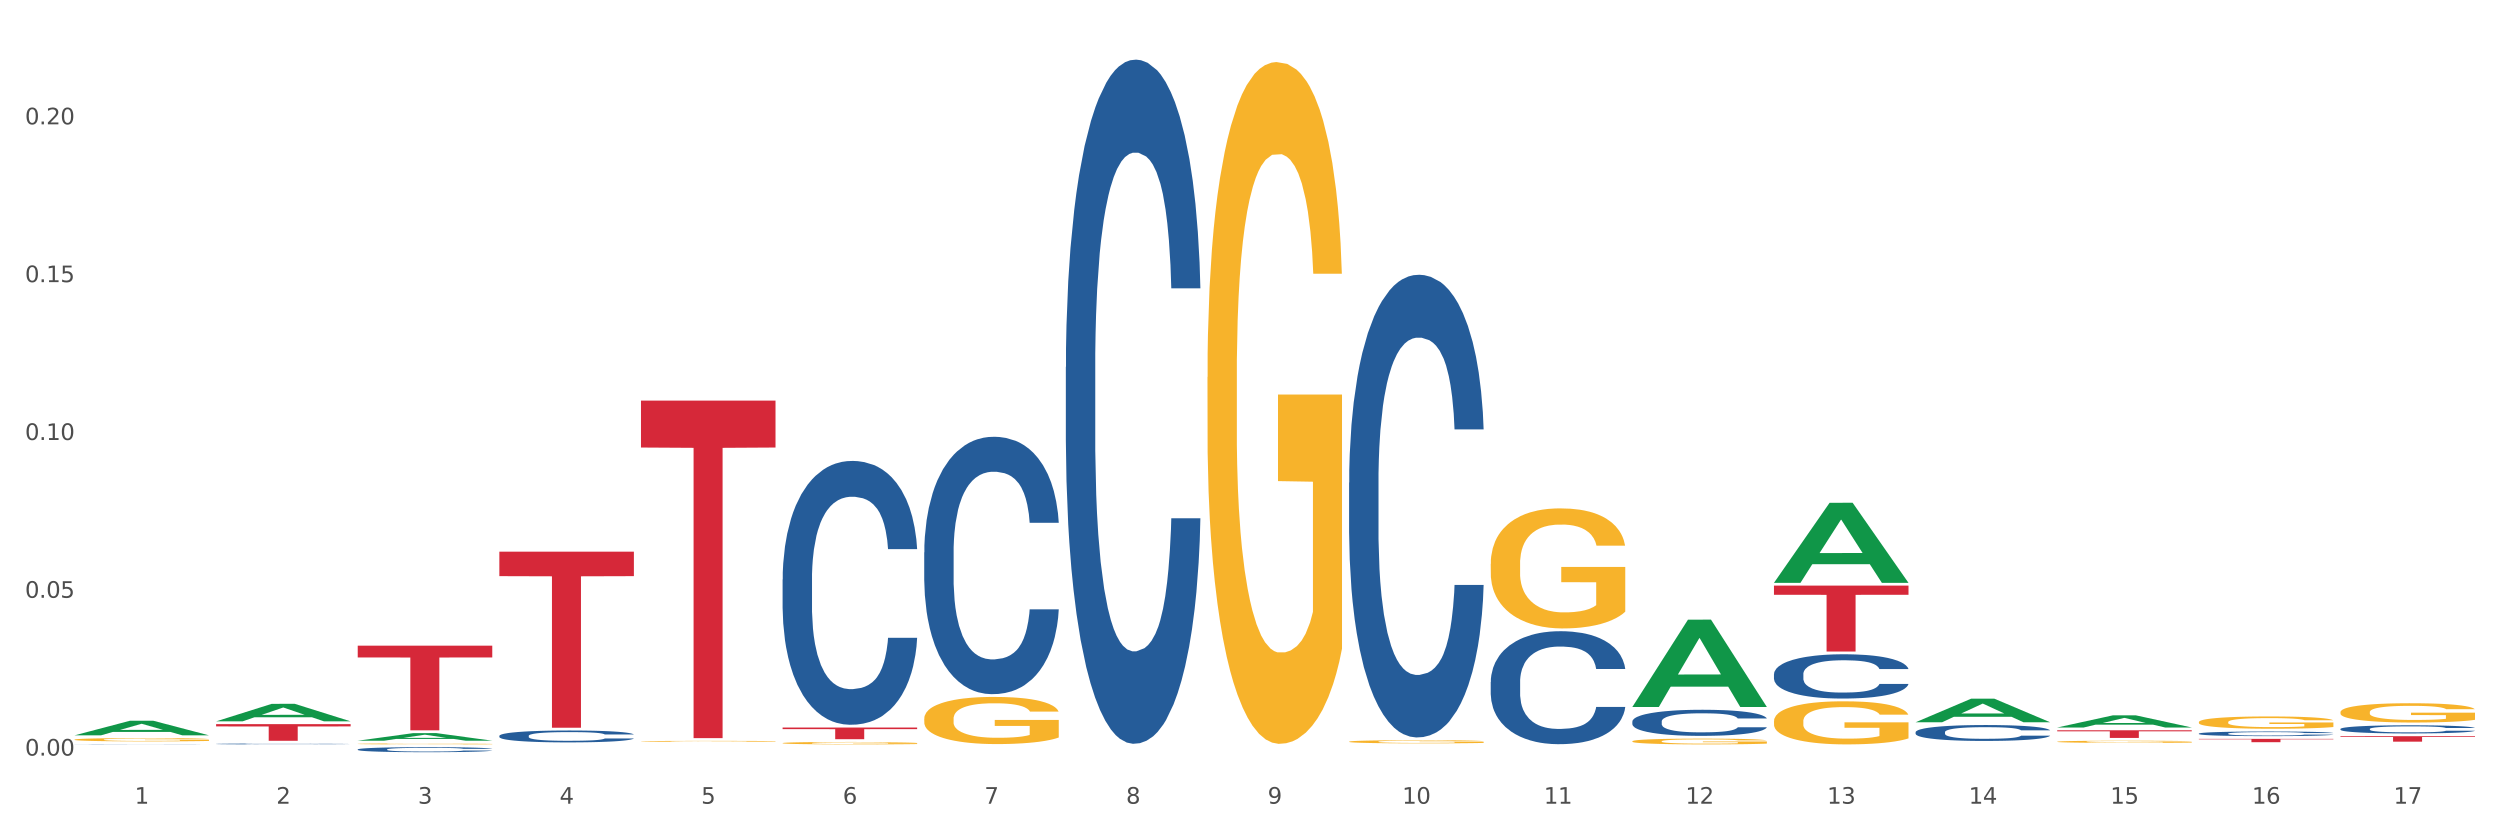 <?xml version="1.0" encoding="utf-8" standalone="no"?>
<!DOCTYPE svg PUBLIC "-//W3C//DTD SVG 1.1//EN"
  "http://www.w3.org/Graphics/SVG/1.1/DTD/svg11.dtd">
<svg xmlns:xlink="http://www.w3.org/1999/xlink" width="1080pt" height="360pt" viewBox="0 0 1080 360" xmlns="http://www.w3.org/2000/svg" version="1.1">
 <rect x="0" y="0" width="1080" height="360" fill="#333333" stroke="none"/>
 <defs>
  <style type="text/css">*{stroke-linejoin: round; stroke-linecap: butt}</style>
 </defs>
 <g id="figure_1">
  <g id="patch_1">
   <path d="M 0 360 
L 1080 360 
L 1080 0 
L 0 0 
z
" style="fill: #ffffff; stroke: #ffffff; stroke-linejoin: miter"/>
  </g>
  <g id="axes_1">
   <g id="matplotlib.axis_1">
    <g id="xtick_1">
     <g id="text_1">
      <!-- 1 -->
      <g style="fill: #4d4d4d" transform="translate(58.182 347.204) scale(0.096 -0.096)">
       <defs>
        <path id="DejaVuSans-31" d="M 794 531 
L 1825 531 
L 1825 4091 
L 703 3866 
L 703 4441 
L 1819 4666 
L 2450 4666 
L 2450 531 
L 3481 531 
L 3481 0 
L 794 0 
L 794 531 
z
" transform="scale(0.016)"/>
       </defs>
       <use xlink:href="#DejaVuSans-31"/>
      </g>
     </g>
    </g>
    <g id="xtick_2">
     <g id="text_2">
      <!-- 2 -->
      <g style="fill: #4d4d4d" transform="translate(119.364 347.204) scale(0.096 -0.096)">
       <defs>
        <path id="DejaVuSans-32" d="M 1228 531 
L 3431 531 
L 3431 0 
L 469 0 
L 469 531 
Q 828 903 1448 1529 
Q 2069 2156 2228 2338 
Q 2531 2678 2651 2914 
Q 2772 3150 2772 3378 
Q 2772 3750 2511 3984 
Q 2250 4219 1831 4219 
Q 1534 4219 1204 4116 
Q 875 4013 500 3803 
L 500 4441 
Q 881 4594 1212 4672 
Q 1544 4750 1819 4750 
Q 2544 4750 2975 4387 
Q 3406 4025 3406 3419 
Q 3406 3131 3298 2873 
Q 3191 2616 2906 2266 
Q 2828 2175 2409 1742 
Q 1991 1309 1228 531 
z
" transform="scale(0.016)"/>
       </defs>
       <use xlink:href="#DejaVuSans-32"/>
      </g>
     </g>
    </g>
    <g id="xtick_3">
     <g id="text_3">
      <!-- 3 -->
      <g style="fill: #4d4d4d" transform="translate(180.545 347.204) scale(0.096 -0.096)">
       <defs>
        <path id="DejaVuSans-33" d="M 2597 2516 
Q 3050 2419 3304 2112 
Q 3559 1806 3559 1356 
Q 3559 666 3084 287 
Q 2609 -91 1734 -91 
Q 1441 -91 1130 -33 
Q 819 25 488 141 
L 488 750 
Q 750 597 1062 519 
Q 1375 441 1716 441 
Q 2309 441 2620 675 
Q 2931 909 2931 1356 
Q 2931 1769 2642 2001 
Q 2353 2234 1838 2234 
L 1294 2234 
L 1294 2753 
L 1863 2753 
Q 2328 2753 2575 2939 
Q 2822 3125 2822 3475 
Q 2822 3834 2567 4026 
Q 2313 4219 1838 4219 
Q 1578 4219 1281 4162 
Q 984 4106 628 3988 
L 628 4550 
Q 988 4650 1302 4700 
Q 1616 4750 1894 4750 
Q 2613 4750 3031 4423 
Q 3450 4097 3450 3541 
Q 3450 3153 3228 2886 
Q 3006 2619 2597 2516 
z
" transform="scale(0.016)"/>
       </defs>
       <use xlink:href="#DejaVuSans-33"/>
      </g>
     </g>
    </g>
    <g id="xtick_4">
     <g id="text_4">
      <!-- 4 -->
      <g style="fill: #4d4d4d" transform="translate(241.726 347.204) scale(0.096 -0.096)">
       <defs>
        <path id="DejaVuSans-34" d="M 2419 4116 
L 825 1625 
L 2419 1625 
L 2419 4116 
z
M 2253 4666 
L 3047 4666 
L 3047 1625 
L 3713 1625 
L 3713 1100 
L 3047 1100 
L 3047 0 
L 2419 0 
L 2419 1100 
L 313 1100 
L 313 1709 
L 2253 4666 
z
" transform="scale(0.016)"/>
       </defs>
       <use xlink:href="#DejaVuSans-34"/>
      </g>
     </g>
    </g>
    <g id="xtick_5">
     <g id="text_5">
      <!-- 5 -->
      <g style="fill: #4d4d4d" transform="translate(302.908 347.204) scale(0.096 -0.096)">
       <defs>
        <path id="DejaVuSans-35" d="M 691 4666 
L 3169 4666 
L 3169 4134 
L 1269 4134 
L 1269 2991 
Q 1406 3038 1543 3061 
Q 1681 3084 1819 3084 
Q 2600 3084 3056 2656 
Q 3513 2228 3513 1497 
Q 3513 744 3044 326 
Q 2575 -91 1722 -91 
Q 1428 -91 1123 -41 
Q 819 9 494 109 
L 494 744 
Q 775 591 1075 516 
Q 1375 441 1709 441 
Q 2250 441 2565 725 
Q 2881 1009 2881 1497 
Q 2881 1984 2565 2268 
Q 2250 2553 1709 2553 
Q 1456 2553 1204 2497 
Q 953 2441 691 2322 
L 691 4666 
z
" transform="scale(0.016)"/>
       </defs>
       <use xlink:href="#DejaVuSans-35"/>
      </g>
     </g>
    </g>
    <g id="xtick_6">
     <g id="text_6">
      <!-- 6 -->
      <g style="fill: #4d4d4d" transform="translate(364.089 347.204) scale(0.096 -0.096)">
       <defs>
        <path id="DejaVuSans-36" d="M 2113 2584 
Q 1688 2584 1439 2293 
Q 1191 2003 1191 1497 
Q 1191 994 1439 701 
Q 1688 409 2113 409 
Q 2538 409 2786 701 
Q 3034 994 3034 1497 
Q 3034 2003 2786 2293 
Q 2538 2584 2113 2584 
z
M 3366 4563 
L 3366 3988 
Q 3128 4100 2886 4159 
Q 2644 4219 2406 4219 
Q 1781 4219 1451 3797 
Q 1122 3375 1075 2522 
Q 1259 2794 1537 2939 
Q 1816 3084 2150 3084 
Q 2853 3084 3261 2657 
Q 3669 2231 3669 1497 
Q 3669 778 3244 343 
Q 2819 -91 2113 -91 
Q 1303 -91 875 529 
Q 447 1150 447 2328 
Q 447 3434 972 4092 
Q 1497 4750 2381 4750 
Q 2619 4750 2861 4703 
Q 3103 4656 3366 4563 
z
" transform="scale(0.016)"/>
       </defs>
       <use xlink:href="#DejaVuSans-36"/>
      </g>
     </g>
    </g>
    <g id="xtick_7">
     <g id="text_7">
      <!-- 7 -->
      <g style="fill: #4d4d4d" transform="translate(425.271 347.204) scale(0.096 -0.096)">
       <defs>
        <path id="DejaVuSans-37" d="M 525 4666 
L 3525 4666 
L 3525 4397 
L 1831 0 
L 1172 0 
L 2766 4134 
L 525 4134 
L 525 4666 
z
" transform="scale(0.016)"/>
       </defs>
       <use xlink:href="#DejaVuSans-37"/>
      </g>
     </g>
    </g>
    <g id="xtick_8">
     <g id="text_8">
      <!-- 8 -->
      <g style="fill: #4d4d4d" transform="translate(486.452 347.204) scale(0.096 -0.096)">
       <defs>
        <path id="DejaVuSans-38" d="M 2034 2216 
Q 1584 2216 1326 1975 
Q 1069 1734 1069 1313 
Q 1069 891 1326 650 
Q 1584 409 2034 409 
Q 2484 409 2743 651 
Q 3003 894 3003 1313 
Q 3003 1734 2745 1975 
Q 2488 2216 2034 2216 
z
M 1403 2484 
Q 997 2584 770 2862 
Q 544 3141 544 3541 
Q 544 4100 942 4425 
Q 1341 4750 2034 4750 
Q 2731 4750 3128 4425 
Q 3525 4100 3525 3541 
Q 3525 3141 3298 2862 
Q 3072 2584 2669 2484 
Q 3125 2378 3379 2068 
Q 3634 1759 3634 1313 
Q 3634 634 3220 271 
Q 2806 -91 2034 -91 
Q 1263 -91 848 271 
Q 434 634 434 1313 
Q 434 1759 690 2068 
Q 947 2378 1403 2484 
z
M 1172 3481 
Q 1172 3119 1398 2916 
Q 1625 2713 2034 2713 
Q 2441 2713 2670 2916 
Q 2900 3119 2900 3481 
Q 2900 3844 2670 4047 
Q 2441 4250 2034 4250 
Q 1625 4250 1398 4047 
Q 1172 3844 1172 3481 
z
" transform="scale(0.016)"/>
       </defs>
       <use xlink:href="#DejaVuSans-38"/>
      </g>
     </g>
    </g>
    <g id="xtick_9">
     <g id="text_9">
      <!-- 9 -->
      <g style="fill: #4d4d4d" transform="translate(547.634 347.204) scale(0.096 -0.096)">
       <defs>
        <path id="DejaVuSans-39" d="M 703 97 
L 703 672 
Q 941 559 1184 500 
Q 1428 441 1663 441 
Q 2288 441 2617 861 
Q 2947 1281 2994 2138 
Q 2813 1869 2534 1725 
Q 2256 1581 1919 1581 
Q 1219 1581 811 2004 
Q 403 2428 403 3163 
Q 403 3881 828 4315 
Q 1253 4750 1959 4750 
Q 2769 4750 3195 4129 
Q 3622 3509 3622 2328 
Q 3622 1225 3098 567 
Q 2575 -91 1691 -91 
Q 1453 -91 1209 -44 
Q 966 3 703 97 
z
M 1959 2075 
Q 2384 2075 2632 2365 
Q 2881 2656 2881 3163 
Q 2881 3666 2632 3958 
Q 2384 4250 1959 4250 
Q 1534 4250 1286 3958 
Q 1038 3666 1038 3163 
Q 1038 2656 1286 2365 
Q 1534 2075 1959 2075 
z
" transform="scale(0.016)"/>
       </defs>
       <use xlink:href="#DejaVuSans-39"/>
      </g>
     </g>
    </g>
    <g id="xtick_10">
     <g id="text_10">
      <!-- 10 -->
      <g style="fill: #4d4d4d" transform="translate(605.761 347.204) scale(0.096 -0.096)">
       <defs>
        <path id="DejaVuSans-30" d="M 2034 4250 
Q 1547 4250 1301 3770 
Q 1056 3291 1056 2328 
Q 1056 1369 1301 889 
Q 1547 409 2034 409 
Q 2525 409 2770 889 
Q 3016 1369 3016 2328 
Q 3016 3291 2770 3770 
Q 2525 4250 2034 4250 
z
M 2034 4750 
Q 2819 4750 3233 4129 
Q 3647 3509 3647 2328 
Q 3647 1150 3233 529 
Q 2819 -91 2034 -91 
Q 1250 -91 836 529 
Q 422 1150 422 2328 
Q 422 3509 836 4129 
Q 1250 4750 2034 4750 
z
" transform="scale(0.016)"/>
       </defs>
       <use xlink:href="#DejaVuSans-31"/>
       <use xlink:href="#DejaVuSans-30" transform="translate(63.623 0)"/>
      </g>
     </g>
    </g>
    <g id="xtick_11">
     <g id="text_11">
      <!-- 11 -->
      <g style="fill: #4d4d4d" transform="translate(666.942 347.204) scale(0.096 -0.096)">
       <use xlink:href="#DejaVuSans-31"/>
       <use xlink:href="#DejaVuSans-31" transform="translate(63.623 0)"/>
      </g>
     </g>
    </g>
    <g id="xtick_12">
     <g id="text_12">
      <!-- 12 -->
      <g style="fill: #4d4d4d" transform="translate(728.124 347.204) scale(0.096 -0.096)">
       <use xlink:href="#DejaVuSans-31"/>
       <use xlink:href="#DejaVuSans-32" transform="translate(63.623 0)"/>
      </g>
     </g>
    </g>
    <g id="xtick_13">
     <g id="text_13">
      <!-- 13 -->
      <g style="fill: #4d4d4d" transform="translate(789.305 347.204) scale(0.096 -0.096)">
       <use xlink:href="#DejaVuSans-31"/>
       <use xlink:href="#DejaVuSans-33" transform="translate(63.623 0)"/>
      </g>
     </g>
    </g>
    <g id="xtick_14">
     <g id="text_14">
      <!-- 14 -->
      <g style="fill: #4d4d4d" transform="translate(850.487 347.204) scale(0.096 -0.096)">
       <use xlink:href="#DejaVuSans-31"/>
       <use xlink:href="#DejaVuSans-34" transform="translate(63.623 0)"/>
      </g>
     </g>
    </g>
    <g id="xtick_15">
     <g id="text_15">
      <!-- 15 -->
      <g style="fill: #4d4d4d" transform="translate(911.668 347.204) scale(0.096 -0.096)">
       <use xlink:href="#DejaVuSans-31"/>
       <use xlink:href="#DejaVuSans-35" transform="translate(63.623 0)"/>
      </g>
     </g>
    </g>
    <g id="xtick_16">
     <g id="text_16">
      <!-- 16 -->
      <g style="fill: #4d4d4d" transform="translate(972.849 347.204) scale(0.096 -0.096)">
       <use xlink:href="#DejaVuSans-31"/>
       <use xlink:href="#DejaVuSans-36" transform="translate(63.623 0)"/>
      </g>
     </g>
    </g>
    <g id="xtick_17">
     <g id="text_17">
      <!-- 17 -->
      <g style="fill: #4d4d4d" transform="translate(1034.031 347.204) scale(0.096 -0.096)">
       <use xlink:href="#DejaVuSans-31"/>
       <use xlink:href="#DejaVuSans-37" transform="translate(63.623 0)"/>
      </g>
     </g>
    </g>
    <g id="xtick_18"/>
    <g id="xtick_19"/>
    <g id="xtick_20"/>
    <g id="xtick_21"/>
    <g id="xtick_22"/>
    <g id="xtick_23"/>
    <g id="xtick_24"/>
    <g id="xtick_25"/>
    <g id="xtick_26"/>
    <g id="xtick_27"/>
    <g id="xtick_28"/>
    <g id="xtick_29"/>
    <g id="xtick_30"/>
    <g id="xtick_31"/>
    <g id="xtick_32"/>
    <g id="xtick_33"/>
   </g>
   <g id="matplotlib.axis_2">
    <g id="ytick_1">
     <g id="text_18">
      <!-- 0.00 -->
      <g style="fill: #4d4d4d" transform="translate(10.8 326.416) scale(0.096 -0.096)">
       <defs>
        <path id="DejaVuSans-2e" d="M 684 794 
L 1344 794 
L 1344 0 
L 684 0 
L 684 794 
z
" transform="scale(0.016)"/>
       </defs>
       <use xlink:href="#DejaVuSans-30"/>
       <use xlink:href="#DejaVuSans-2e" transform="translate(63.623 0)"/>
       <use xlink:href="#DejaVuSans-30" transform="translate(95.41 0)"/>
       <use xlink:href="#DejaVuSans-30" transform="translate(159.033 0)"/>
      </g>
     </g>
    </g>
    <g id="ytick_2">
     <g id="text_19">
      <!-- 0.05 -->
      <g style="fill: #4d4d4d" transform="translate(10.8 258.242) scale(0.096 -0.096)">
       <use xlink:href="#DejaVuSans-30"/>
       <use xlink:href="#DejaVuSans-2e" transform="translate(63.623 0)"/>
       <use xlink:href="#DejaVuSans-30" transform="translate(95.41 0)"/>
       <use xlink:href="#DejaVuSans-35" transform="translate(159.033 0)"/>
      </g>
     </g>
    </g>
    <g id="ytick_3">
     <g id="text_20">
      <!-- 0.10 -->
      <g style="fill: #4d4d4d" transform="translate(10.8 190.068) scale(0.096 -0.096)">
       <use xlink:href="#DejaVuSans-30"/>
       <use xlink:href="#DejaVuSans-2e" transform="translate(63.623 0)"/>
       <use xlink:href="#DejaVuSans-31" transform="translate(95.41 0)"/>
       <use xlink:href="#DejaVuSans-30" transform="translate(159.033 0)"/>
      </g>
     </g>
    </g>
    <g id="ytick_4">
     <g id="text_21">
      <!-- 0.15 -->
      <g style="fill: #4d4d4d" transform="translate(10.8 121.894) scale(0.096 -0.096)">
       <use xlink:href="#DejaVuSans-30"/>
       <use xlink:href="#DejaVuSans-2e" transform="translate(63.623 0)"/>
       <use xlink:href="#DejaVuSans-31" transform="translate(95.41 0)"/>
       <use xlink:href="#DejaVuSans-35" transform="translate(159.033 0)"/>
      </g>
     </g>
    </g>
    <g id="ytick_5">
     <g id="text_22">
      <!-- 0.20 -->
      <g style="fill: #4d4d4d" transform="translate(10.8 53.72) scale(0.096 -0.096)">
       <use xlink:href="#DejaVuSans-30"/>
       <use xlink:href="#DejaVuSans-2e" transform="translate(63.623 0)"/>
       <use xlink:href="#DejaVuSans-32" transform="translate(95.41 0)"/>
       <use xlink:href="#DejaVuSans-30" transform="translate(159.033 0)"/>
      </g>
     </g>
    </g>
    <g id="ytick_6"/>
    <g id="ytick_7"/>
    <g id="ytick_8"/>
    <g id="ytick_9"/>
    <g id="ytick_10"/>
   </g>
   <g id="PolyCollection_1">
    <path d="M 32.175 317.659 
L 32.235 317.653 
L 56.203 311.349 
L 66.15 311.343 
L 90.297 317.671 
L 78.793 317.671 
L 73.58 316.197 
L 48.833 316.197 
L 48.653 316.221 
L 43.62 317.671 
L 32.175 317.671 
L 32.175 317.659 
L 51.949 315.318 
L 70.464 315.312 
L 61.296 312.692 
L 61.176 312.68 
L 61.056 312.698 
L 51.889 315.312 
L 51.949 315.318 
L 32.175 317.659 
z
" clip-path="url(#pe894ed683b)" style="fill: #109648"/>
    <path d="M 93.356 311.614 
L 93.416 311.607 
L 117.384 304.058 
L 127.331 304.051 
L 151.479 311.628 
L 139.974 311.628 
L 134.761 309.864 
L 110.014 309.864 
L 109.834 309.892 
L 104.801 311.628 
L 93.356 311.628 
L 93.356 311.614 
L 113.13 308.811 
L 131.645 308.804 
L 122.478 305.666 
L 122.358 305.652 
L 122.238 305.673 
L 113.07 308.804 
L 113.13 308.811 
L 93.356 311.614 
z
" clip-path="url(#pe894ed683b)" style="fill: #109648"/>
    <path d="M 888.715 314.27 
L 888.775 314.265 
L 912.743 309.031 
L 922.689 309.026 
L 946.837 314.28 
L 935.333 314.28 
L 930.12 313.056 
L 905.373 313.056 
L 905.193 313.076 
L 900.16 314.28 
L 888.715 314.28 
L 888.715 314.27 
L 908.488 312.326 
L 927.004 312.321 
L 917.836 310.146 
L 917.716 310.136 
L 917.596 310.151 
L 908.428 312.321 
L 908.488 312.326 
L 888.715 314.27 
z
" clip-path="url(#pe894ed683b)" style="fill: #109648"/>
    <path d="M 154.538 278.928 
L 212.66 278.928 
L 212.66 284.012 
L 189.797 284.046 
L 189.797 315.51 
L 177.263 315.51 
L 177.263 284.046 
L 154.538 284.012 
L 154.538 278.962 
L 154.538 278.928 
z
" clip-path="url(#pe894ed683b)" style="fill: #d62839"/>
    <path d="M 215.719 238.322 
L 273.842 238.322 
L 273.842 248.893 
L 250.978 248.964 
L 250.978 314.387 
L 238.445 314.387 
L 238.445 248.964 
L 215.719 248.893 
L 215.719 238.393 
L 215.719 238.322 
z
" clip-path="url(#pe894ed683b)" style="fill: #d62839"/>
    <path d="M 93.356 312.816 
L 151.479 312.816 
L 151.479 313.818 
L 128.615 313.825 
L 128.615 320.025 
L 116.082 320.025 
L 116.082 313.825 
L 93.356 313.818 
L 93.356 312.823 
L 93.356 312.816 
z
" clip-path="url(#pe894ed683b)" style="fill: #d62839"/>
    <path d="M 338.082 314.294 
L 396.204 314.294 
L 396.204 314.995 
L 373.341 315 
L 373.341 319.34 
L 360.808 319.34 
L 360.808 315 
L 338.082 314.995 
L 338.082 314.299 
L 338.082 314.294 
z
" clip-path="url(#pe894ed683b)" style="fill: #d62839"/>
    <path d="M 276.901 173.07 
L 335.023 173.07 
L 335.023 193.332 
L 312.16 193.469 
L 312.16 318.872 
L 299.626 318.872 
L 299.626 193.469 
L 276.901 193.332 
L 276.901 173.207 
L 276.901 173.07 
z
" clip-path="url(#pe894ed683b)" style="fill: #d62839"/>
    <path d="M 888.715 315.468 
L 946.837 315.468 
L 946.837 315.931 
L 923.974 315.934 
L 923.974 318.801 
L 911.44 318.801 
L 911.44 315.934 
L 888.715 315.931 
L 888.715 315.471 
L 888.715 315.468 
z
" clip-path="url(#pe894ed683b)" style="fill: #d62839"/>
    <path d="M 766.352 252.988 
L 824.474 252.988 
L 824.474 256.944 
L 801.611 256.971 
L 801.611 281.456 
L 789.078 281.456 
L 789.078 256.971 
L 766.352 256.944 
L 766.352 253.014 
L 766.352 252.988 
z
" clip-path="url(#pe894ed683b)" style="fill: #d62839"/>
    <path d="M 1011.078 318.038 
L 1069.2 318.038 
L 1069.2 318.368 
L 1046.337 318.37 
L 1046.337 320.414 
L 1033.803 320.414 
L 1033.803 318.37 
L 1011.078 318.368 
L 1011.078 318.04 
L 1011.078 318.038 
z
" clip-path="url(#pe894ed683b)" style="fill: #d62839"/>
    <path d="M 949.896 319.198 
L 1008.019 319.198 
L 1008.019 319.397 
L 985.155 319.399 
L 985.155 320.634 
L 972.622 320.634 
L 972.622 319.399 
L 949.896 319.397 
L 949.896 319.199 
L 949.896 319.198 
z
" clip-path="url(#pe894ed683b)" style="fill: #d62839"/>
    <path d="M 93.356 321.378 
L 93.425 321.378 
L 93.425 321.369 
L 93.631 321.356 
L 94.387 321.332 
L 95.349 321.315 
L 96.998 321.294 
L 97.891 321.285 
L 99.059 321.275 
L 101.463 321.259 
L 104.211 321.246 
L 106.135 321.239 
L 107.578 321.234 
L 110.807 321.226 
L 112.662 321.222 
L 114.585 321.219 
L 116.234 321.217 
L 118.982 321.214 
L 121.181 321.213 
L 123.723 321.213 
L 125.853 321.213 
L 128.67 321.215 
L 132.792 321.219 
L 134.372 321.221 
L 136.502 321.225 
L 138.7 321.231 
L 140.486 321.236 
L 142.547 321.244 
L 144.677 321.254 
L 146.738 321.267 
L 148.181 321.278 
L 149.349 321.291 
L 150.38 321.306 
L 151.135 321.322 
L 151.479 321.336 
L 138.906 321.336 
L 138.563 321.324 
L 137.876 321.31 
L 137.189 321.301 
L 136.433 321.294 
L 135.265 321.285 
L 134.234 321.28 
L 132.517 321.274 
L 130.937 321.27 
L 129.631 321.267 
L 128.051 321.265 
L 124.685 321.263 
L 122.28 321.263 
L 120.769 321.264 
L 118.914 321.266 
L 117.334 321.268 
L 115.479 321.272 
L 114.036 321.276 
L 112.593 321.282 
L 111.769 321.286 
L 110.532 321.293 
L 109.708 321.299 
L 108.608 321.31 
L 107.99 321.317 
L 106.891 321.336 
L 106.41 321.351 
L 106.204 321.36 
L 106.066 321.371 
L 106.066 321.424 
L 106.479 321.447 
L 106.822 321.457 
L 107.372 321.469 
L 108.402 321.483 
L 109.914 321.498 
L 111.494 321.508 
L 112.799 321.515 
L 114.036 321.519 
L 115.273 321.523 
L 116.784 321.526 
L 118.021 321.528 
L 119.876 321.53 
L 122.074 321.531 
L 123.792 321.531 
L 127.295 321.53 
L 128.876 321.528 
L 130.387 321.526 
L 132.036 321.522 
L 133.341 321.518 
L 134.097 321.515 
L 135.334 321.509 
L 136.296 321.502 
L 137.12 321.494 
L 137.67 321.487 
L 138.288 321.477 
L 138.769 321.466 
L 138.906 321.46 
L 151.479 321.46 
L 151.204 321.472 
L 150.723 321.484 
L 149.761 321.499 
L 149.005 321.509 
L 147.838 321.52 
L 146.601 321.529 
L 144.883 321.539 
L 143.303 321.547 
L 141.654 321.554 
L 139.868 321.56 
L 136.639 321.568 
L 135.471 321.571 
L 132.998 321.575 
L 131.074 321.577 
L 128.257 321.579 
L 125.372 321.581 
L 122.349 321.581 
L 119.669 321.581 
L 116.715 321.578 
L 114.86 321.576 
L 112.799 321.573 
L 110.395 321.569 
L 108.127 321.563 
L 105.998 321.556 
L 104.005 321.549 
L 102.15 321.54 
L 99.746 321.525 
L 97.959 321.511 
L 96.654 321.498 
L 95.761 321.487 
L 94.868 321.473 
L 94.387 321.463 
L 93.631 321.44 
L 93.356 321.418 
L 93.356 321.378 
z
" clip-path="url(#pe894ed683b)" style="fill: #255c99"/>
    <path d="M 154.538 323.749 
L 154.607 323.747 
L 154.607 323.691 
L 154.813 323.615 
L 155.568 323.476 
L 156.53 323.371 
L 158.179 323.247 
L 159.072 323.195 
L 160.24 323.138 
L 162.645 323.044 
L 165.393 322.964 
L 167.317 322.921 
L 168.759 322.893 
L 171.988 322.843 
L 173.843 322.821 
L 175.767 322.803 
L 177.416 322.791 
L 180.164 322.777 
L 182.362 322.771 
L 184.904 322.769 
L 187.034 322.771 
L 189.851 322.779 
L 193.973 322.803 
L 195.553 322.817 
L 197.683 322.841 
L 199.882 322.873 
L 201.668 322.905 
L 203.729 322.95 
L 205.859 323.01 
L 207.92 323.086 
L 209.362 323.155 
L 210.53 323.229 
L 211.561 323.319 
L 212.317 323.416 
L 212.66 323.498 
L 200.088 323.498 
L 199.744 323.424 
L 199.057 323.345 
L 198.37 323.291 
L 197.614 323.247 
L 196.446 323.197 
L 195.416 323.165 
L 193.698 323.128 
L 192.118 323.104 
L 190.813 323.09 
L 189.233 323.078 
L 185.866 323.066 
L 183.462 323.066 
L 181.95 323.07 
L 180.095 323.08 
L 178.515 323.094 
L 176.66 323.118 
L 175.217 323.144 
L 173.775 323.177 
L 172.95 323.201 
L 171.713 323.245 
L 170.889 323.281 
L 169.79 323.343 
L 169.171 323.386 
L 168.072 323.5 
L 167.591 323.584 
L 167.385 323.641 
L 167.248 323.705 
L 167.248 324.016 
L 167.66 324.155 
L 168.004 324.215 
L 168.553 324.282 
L 169.584 324.37 
L 171.095 324.456 
L 172.675 324.517 
L 173.981 324.555 
L 175.217 324.583 
L 176.454 324.605 
L 177.965 324.625 
L 179.202 324.637 
L 181.057 324.649 
L 183.255 324.655 
L 184.973 324.655 
L 188.477 324.645 
L 190.057 324.635 
L 191.568 324.621 
L 193.217 324.599 
L 194.523 324.575 
L 195.278 324.557 
L 196.515 324.519 
L 197.477 324.48 
L 198.301 324.434 
L 198.851 324.394 
L 199.469 324.334 
L 199.95 324.267 
L 200.088 324.231 
L 212.66 324.231 
L 212.385 324.302 
L 211.904 324.372 
L 210.943 324.466 
L 210.187 324.519 
L 209.019 324.585 
L 207.782 324.641 
L 206.065 324.703 
L 204.485 324.748 
L 202.836 324.788 
L 201.049 324.824 
L 197.82 324.874 
L 196.652 324.888 
L 194.179 324.912 
L 192.256 324.926 
L 189.439 324.94 
L 186.553 324.948 
L 183.53 324.95 
L 180.851 324.946 
L 177.897 324.934 
L 176.042 324.922 
L 173.981 324.904 
L 171.576 324.876 
L 169.309 324.842 
L 167.179 324.802 
L 165.187 324.756 
L 163.332 324.705 
L 160.927 324.619 
L 159.141 324.535 
L 157.836 324.458 
L 156.942 324.392 
L 156.049 324.308 
L 155.568 324.251 
L 154.813 324.111 
L 154.538 323.982 
L 154.538 323.749 
z
" clip-path="url(#pe894ed683b)" style="fill: #255c99"/>
    <path d="M 32.175 321.503 
L 32.244 321.503 
L 32.244 321.501 
L 32.45 321.498 
L 33.206 321.493 
L 34.167 321.489 
L 35.816 321.485 
L 36.709 321.483 
L 37.877 321.481 
L 40.282 321.477 
L 43.03 321.474 
L 44.954 321.472 
L 46.396 321.471 
L 49.625 321.47 
L 51.48 321.469 
L 53.404 321.468 
L 55.053 321.468 
L 57.801 321.467 
L 60 321.467 
L 62.542 321.467 
L 64.671 321.467 
L 67.488 321.467 
L 71.61 321.468 
L 73.19 321.469 
L 75.32 321.469 
L 77.519 321.471 
L 79.305 321.472 
L 81.366 321.474 
L 83.496 321.476 
L 85.557 321.479 
L 87 321.481 
L 88.168 321.484 
L 89.198 321.487 
L 89.954 321.491 
L 90.297 321.494 
L 77.725 321.494 
L 77.381 321.491 
L 76.694 321.488 
L 76.007 321.486 
L 75.251 321.485 
L 74.084 321.483 
L 73.053 321.482 
L 71.335 321.48 
L 69.755 321.479 
L 68.45 321.479 
L 66.87 321.478 
L 63.503 321.478 
L 61.099 321.478 
L 59.587 321.478 
L 57.732 321.478 
L 56.152 321.479 
L 54.297 321.48 
L 52.854 321.481 
L 51.412 321.482 
L 50.587 321.483 
L 49.351 321.485 
L 48.526 321.486 
L 47.427 321.488 
L 46.809 321.49 
L 45.709 321.494 
L 45.228 321.497 
L 45.022 321.499 
L 44.885 321.502 
L 44.885 321.513 
L 45.297 321.519 
L 45.641 321.521 
L 46.19 321.523 
L 47.221 321.527 
L 48.732 321.53 
L 50.312 321.532 
L 51.618 321.534 
L 52.854 321.535 
L 54.091 321.535 
L 55.603 321.536 
L 56.839 321.537 
L 58.694 321.537 
L 60.893 321.537 
L 62.61 321.537 
L 66.114 321.537 
L 67.694 321.536 
L 69.206 321.536 
L 70.855 321.535 
L 72.16 321.534 
L 72.916 321.534 
L 74.152 321.532 
L 75.114 321.531 
L 75.939 321.529 
L 76.488 321.527 
L 77.106 321.525 
L 77.587 321.523 
L 77.725 321.521 
L 90.297 321.521 
L 90.023 321.524 
L 89.542 321.527 
L 88.58 321.53 
L 87.824 321.532 
L 86.656 321.535 
L 85.419 321.537 
L 83.702 321.539 
L 82.122 321.541 
L 80.473 321.542 
L 78.687 321.544 
L 75.458 321.545 
L 74.29 321.546 
L 71.816 321.547 
L 69.893 321.547 
L 67.076 321.548 
L 64.19 321.548 
L 61.167 321.548 
L 58.488 321.548 
L 55.534 321.548 
L 53.679 321.547 
L 51.618 321.547 
L 49.213 321.545 
L 46.946 321.544 
L 44.816 321.543 
L 42.824 321.541 
L 40.969 321.539 
L 38.564 321.536 
L 36.778 321.533 
L 35.473 321.53 
L 34.58 321.527 
L 33.686 321.524 
L 33.206 321.522 
L 32.45 321.517 
L 32.175 321.512 
L 32.175 321.503 
z
" clip-path="url(#pe894ed683b)" style="fill: #255c99"/>
    <path d="M 399.263 238.648 
L 399.332 238.547 
L 399.332 235.703 
L 399.538 231.844 
L 400.294 224.736 
L 401.256 219.353 
L 402.905 213.057 
L 403.798 210.417 
L 404.966 207.472 
L 407.37 202.699 
L 410.118 198.637 
L 412.042 196.402 
L 413.485 194.981 
L 416.714 192.442 
L 418.569 191.325 
L 420.493 190.411 
L 422.141 189.802 
L 424.89 189.091 
L 427.088 188.786 
L 429.63 188.684 
L 431.76 188.786 
L 434.577 189.192 
L 438.699 190.411 
L 440.279 191.122 
L 442.409 192.34 
L 444.607 193.965 
L 446.393 195.59 
L 448.455 197.926 
L 450.584 200.972 
L 452.645 204.831 
L 454.088 208.386 
L 455.256 212.143 
L 456.287 216.713 
L 457.042 221.689 
L 457.386 225.853 
L 444.813 225.853 
L 444.47 222.095 
L 443.783 218.033 
L 443.096 215.291 
L 442.34 213.057 
L 441.172 210.518 
L 440.142 208.893 
L 438.424 206.964 
L 436.844 205.745 
L 435.538 205.034 
L 433.958 204.425 
L 430.592 203.816 
L 428.187 203.816 
L 426.676 204.019 
L 424.821 204.527 
L 423.241 205.238 
L 421.386 206.456 
L 419.943 207.776 
L 418.5 209.503 
L 417.676 210.721 
L 416.439 212.956 
L 415.615 214.783 
L 414.515 217.932 
L 413.897 220.166 
L 412.798 225.954 
L 412.317 230.219 
L 412.111 233.164 
L 411.973 236.414 
L 411.973 252.256 
L 412.386 259.365 
L 412.729 262.412 
L 413.279 265.864 
L 414.309 270.333 
L 415.821 274.699 
L 417.401 277.847 
L 418.706 279.777 
L 419.943 281.199 
L 421.18 282.316 
L 422.691 283.331 
L 423.928 283.941 
L 425.783 284.55 
L 427.981 284.855 
L 429.699 284.855 
L 433.203 284.347 
L 434.783 283.839 
L 436.294 283.128 
L 437.943 282.011 
L 439.248 280.793 
L 440.004 279.879 
L 441.241 277.949 
L 442.203 275.918 
L 443.027 273.582 
L 443.577 271.551 
L 444.195 268.505 
L 444.676 265.052 
L 444.813 263.224 
L 457.386 263.224 
L 457.111 266.88 
L 456.63 270.434 
L 455.668 275.207 
L 454.913 277.949 
L 453.745 281.3 
L 452.508 284.144 
L 450.79 287.292 
L 449.21 289.628 
L 447.561 291.659 
L 445.775 293.487 
L 442.546 296.025 
L 441.378 296.736 
L 438.905 297.955 
L 436.981 298.666 
L 434.164 299.377 
L 431.279 299.783 
L 428.256 299.884 
L 425.577 299.681 
L 422.622 299.072 
L 420.767 298.463 
L 418.706 297.549 
L 416.302 296.127 
L 414.035 294.401 
L 411.905 292.369 
L 409.912 290.034 
L 408.057 287.393 
L 405.653 283.027 
L 403.867 278.761 
L 402.561 274.801 
L 401.668 271.45 
L 400.775 267.184 
L 400.294 264.239 
L 399.538 257.131 
L 399.263 250.53 
L 399.263 238.648 
z
" clip-path="url(#pe894ed683b)" style="fill: #255c99"/>
    <path d="M 338.082 250.333 
L 338.151 250.229 
L 338.151 247.314 
L 338.357 243.358 
L 339.113 236.071 
L 340.074 230.554 
L 341.723 224.1 
L 342.616 221.393 
L 343.784 218.374 
L 346.189 213.481 
L 348.937 209.317 
L 350.861 207.027 
L 352.304 205.57 
L 355.533 202.967 
L 357.387 201.822 
L 359.311 200.885 
L 360.96 200.261 
L 363.708 199.532 
L 365.907 199.22 
L 368.449 199.116 
L 370.578 199.22 
L 373.395 199.636 
L 377.517 200.885 
L 379.097 201.614 
L 381.227 202.863 
L 383.426 204.529 
L 385.212 206.194 
L 387.273 208.589 
L 389.403 211.712 
L 391.464 215.668 
L 392.907 219.311 
L 394.075 223.163 
L 395.105 227.847 
L 395.861 232.948 
L 396.204 237.216 
L 383.632 237.216 
L 383.288 233.365 
L 382.601 229.201 
L 381.914 226.39 
L 381.159 224.1 
L 379.991 221.497 
L 378.96 219.832 
L 377.243 217.854 
L 375.662 216.604 
L 374.357 215.876 
L 372.777 215.251 
L 369.41 214.627 
L 367.006 214.627 
L 365.494 214.835 
L 363.639 215.355 
L 362.059 216.084 
L 360.204 217.333 
L 358.762 218.687 
L 357.319 220.456 
L 356.494 221.705 
L 355.258 223.996 
L 354.433 225.869 
L 353.334 229.097 
L 352.716 231.387 
L 351.616 237.321 
L 351.136 241.693 
L 350.929 244.712 
L 350.792 248.043 
L 350.792 264.283 
L 351.204 271.57 
L 351.548 274.693 
L 352.097 278.232 
L 353.128 282.813 
L 354.639 287.289 
L 356.22 290.516 
L 357.525 292.494 
L 358.762 293.952 
L 359.998 295.097 
L 361.51 296.138 
L 362.746 296.762 
L 364.601 297.387 
L 366.8 297.699 
L 368.517 297.699 
L 372.021 297.179 
L 373.601 296.658 
L 375.113 295.929 
L 376.762 294.784 
L 378.067 293.535 
L 378.823 292.598 
L 380.059 290.62 
L 381.021 288.538 
L 381.846 286.144 
L 382.395 284.062 
L 383.014 280.939 
L 383.494 277.399 
L 383.632 275.526 
L 396.204 275.526 
L 395.93 279.273 
L 395.449 282.917 
L 394.487 287.81 
L 393.731 290.62 
L 392.563 294.056 
L 391.327 296.97 
L 389.609 300.198 
L 388.029 302.592 
L 386.38 304.674 
L 384.594 306.548 
L 381.365 309.15 
L 380.197 309.879 
L 377.723 311.128 
L 375.8 311.857 
L 372.983 312.586 
L 370.097 313.002 
L 367.075 313.106 
L 364.395 312.898 
L 361.441 312.273 
L 359.586 311.649 
L 357.525 310.712 
L 355.12 309.254 
L 352.853 307.485 
L 350.723 305.403 
L 348.731 303.008 
L 346.876 300.302 
L 344.471 295.825 
L 342.685 291.453 
L 341.38 287.393 
L 340.487 283.958 
L 339.594 279.586 
L 339.113 276.567 
L 338.357 269.28 
L 338.082 262.513 
L 338.082 250.333 
z
" clip-path="url(#pe894ed683b)" style="fill: #255c99"/>
    <path d="M 215.719 317.884 
L 215.788 317.879 
L 215.788 317.748 
L 215.994 317.569 
L 216.75 317.241 
L 217.712 316.992 
L 219.36 316.701 
L 220.254 316.579 
L 221.422 316.443 
L 223.826 316.222 
L 226.574 316.035 
L 228.498 315.931 
L 229.941 315.866 
L 233.17 315.748 
L 235.025 315.697 
L 236.948 315.654 
L 238.597 315.626 
L 241.345 315.593 
L 243.544 315.579 
L 246.086 315.575 
L 248.216 315.579 
L 251.032 315.598 
L 255.155 315.654 
L 256.735 315.687 
L 258.864 315.744 
L 261.063 315.819 
L 262.849 315.894 
L 264.91 316.002 
L 267.04 316.143 
L 269.101 316.321 
L 270.544 316.485 
L 271.712 316.659 
L 272.742 316.87 
L 273.498 317.1 
L 273.842 317.292 
L 261.269 317.292 
L 260.926 317.119 
L 260.238 316.931 
L 259.551 316.804 
L 258.796 316.701 
L 257.628 316.584 
L 256.597 316.509 
L 254.88 316.419 
L 253.3 316.363 
L 251.994 316.33 
L 250.414 316.302 
L 247.048 316.274 
L 244.643 316.274 
L 243.132 316.283 
L 241.277 316.307 
L 239.696 316.34 
L 237.841 316.396 
L 236.399 316.457 
L 234.956 316.537 
L 234.132 316.593 
L 232.895 316.696 
L 232.07 316.781 
L 230.971 316.926 
L 230.353 317.03 
L 229.254 317.297 
L 228.773 317.494 
L 228.567 317.63 
L 228.429 317.78 
L 228.429 318.513 
L 228.841 318.841 
L 229.185 318.982 
L 229.735 319.141 
L 230.765 319.348 
L 232.277 319.55 
L 233.857 319.695 
L 235.162 319.784 
L 236.399 319.85 
L 237.635 319.902 
L 239.147 319.949 
L 240.383 319.977 
L 242.238 320.005 
L 244.437 320.019 
L 246.154 320.019 
L 249.658 319.996 
L 251.238 319.972 
L 252.75 319.939 
L 254.399 319.888 
L 255.704 319.831 
L 256.46 319.789 
L 257.696 319.7 
L 258.658 319.606 
L 259.483 319.498 
L 260.032 319.404 
L 260.651 319.263 
L 261.132 319.104 
L 261.269 319.019 
L 273.842 319.019 
L 273.567 319.188 
L 273.086 319.353 
L 272.124 319.573 
L 271.368 319.7 
L 270.2 319.855 
L 268.964 319.986 
L 267.246 320.132 
L 265.666 320.24 
L 264.017 320.334 
L 262.231 320.418 
L 259.002 320.535 
L 257.834 320.568 
L 255.361 320.624 
L 253.437 320.657 
L 250.62 320.69 
L 247.735 320.709 
L 244.712 320.714 
L 242.032 320.704 
L 239.078 320.676 
L 237.223 320.648 
L 235.162 320.606 
L 232.757 320.54 
L 230.49 320.46 
L 228.361 320.366 
L 226.368 320.258 
L 224.513 320.136 
L 222.109 319.935 
L 220.322 319.737 
L 219.017 319.554 
L 218.124 319.4 
L 217.231 319.202 
L 216.75 319.066 
L 215.994 318.738 
L 215.719 318.433 
L 215.719 317.884 
z
" clip-path="url(#pe894ed683b)" style="fill: #255c99"/>
    <path d="M 766.352 311.567 
L 766.421 311.55 
L 766.421 310.937 
L 766.558 310.41 
L 767.244 309.135 
L 768.273 308.081 
L 769.028 307.52 
L 769.783 307.061 
L 770.675 306.602 
L 771.773 306.126 
L 773.763 305.429 
L 774.998 305.072 
L 776.508 304.697 
L 779.253 304.153 
L 781.243 303.847 
L 783.301 303.592 
L 786.664 303.286 
L 788.86 303.15 
L 791.193 303.048 
L 794.006 302.98 
L 796.134 302.963 
L 800.8 303.014 
L 804.78 303.167 
L 806.701 303.286 
L 809.172 303.49 
L 810.476 303.626 
L 812.603 303.898 
L 814.799 304.255 
L 816.308 304.561 
L 818.573 305.14 
L 820.288 305.718 
L 821.867 306.432 
L 822.69 306.925 
L 823.308 307.384 
L 823.857 307.911 
L 824.406 308.744 
L 812.054 308.744 
L 811.574 308.149 
L 810.819 307.588 
L 809.721 307.044 
L 808.76 306.704 
L 807.113 306.279 
L 805.603 306.007 
L 804.025 305.803 
L 802.104 305.633 
L 800.594 305.548 
L 798.467 305.48 
L 794.281 305.497 
L 791.467 305.633 
L 789.546 305.803 
L 788.311 305.956 
L 787.213 306.126 
L 785.978 306.364 
L 784.537 306.721 
L 783.507 307.044 
L 782.478 307.452 
L 781.655 307.86 
L 780.9 308.336 
L 780.282 308.846 
L 779.802 309.373 
L 779.39 310.019 
L 779.047 311.091 
L 779.047 313.42 
L 779.184 313.947 
L 779.527 314.644 
L 779.939 315.171 
L 780.625 315.8 
L 781.243 316.225 
L 782.409 316.837 
L 783.713 317.348 
L 784.743 317.671 
L 785.772 317.943 
L 787.556 318.317 
L 789.546 318.623 
L 791.262 318.81 
L 793.595 318.98 
L 795.173 319.048 
L 796.545 319.082 
L 799.908 319.082 
L 802.31 319.031 
L 804.986 318.912 
L 807.044 318.759 
L 808.76 318.572 
L 810.681 318.266 
L 811.917 317.977 
L 811.917 314.423 
L 796.82 314.406 
L 796.82 312.043 
L 824.474 312.043 
L 824.474 318.98 
L 823.308 319.337 
L 822.004 319.66 
L 820.632 319.949 
L 818.573 320.306 
L 816.103 320.646 
L 813.907 320.884 
L 811.574 321.088 
L 808.829 321.275 
L 805.26 321.445 
L 803.064 321.513 
L 800.32 321.564 
L 797.094 321.581 
L 794.281 321.547 
L 791.536 321.462 
L 788.654 321.309 
L 785.84 321.088 
L 783.713 320.867 
L 781.586 320.595 
L 779.321 320.238 
L 777.537 319.898 
L 776.165 319.592 
L 774.655 319.201 
L 773.008 318.691 
L 771.773 318.232 
L 770.675 317.756 
L 769.509 317.143 
L 768.685 316.616 
L 767.862 315.953 
L 767.381 315.46 
L 766.832 314.695 
L 766.421 313.624 
L 766.352 311.567 
z
" clip-path="url(#pe894ed683b)" style="fill: #f7b32b"/>
    <path d="M 766.352 291.24 
L 766.421 291.223 
L 766.421 290.734 
L 766.627 290.07 
L 767.383 288.847 
L 768.344 287.921 
L 769.993 286.838 
L 770.886 286.383 
L 772.054 285.877 
L 774.459 285.056 
L 777.207 284.357 
L 779.131 283.972 
L 780.573 283.728 
L 783.802 283.291 
L 785.657 283.099 
L 787.581 282.942 
L 789.23 282.837 
L 791.978 282.714 
L 794.177 282.662 
L 796.719 282.645 
L 798.848 282.662 
L 801.665 282.732 
L 805.787 282.942 
L 807.367 283.064 
L 809.497 283.273 
L 811.696 283.553 
L 813.482 283.833 
L 815.543 284.234 
L 817.673 284.759 
L 819.734 285.422 
L 821.177 286.034 
L 822.345 286.68 
L 823.375 287.467 
L 824.131 288.323 
L 824.474 289.039 
L 811.902 289.039 
L 811.558 288.392 
L 810.871 287.694 
L 810.184 287.222 
L 809.428 286.838 
L 808.261 286.401 
L 807.23 286.121 
L 805.512 285.789 
L 803.932 285.58 
L 802.627 285.457 
L 801.047 285.353 
L 797.68 285.248 
L 795.276 285.248 
L 793.764 285.283 
L 791.909 285.37 
L 790.329 285.492 
L 788.474 285.702 
L 787.031 285.929 
L 785.589 286.226 
L 784.764 286.436 
L 783.528 286.82 
L 782.703 287.135 
L 781.604 287.676 
L 780.986 288.061 
L 779.886 289.056 
L 779.405 289.79 
L 779.199 290.297 
L 779.062 290.856 
L 779.062 293.581 
L 779.474 294.804 
L 779.818 295.328 
L 780.367 295.922 
L 781.398 296.691 
L 782.909 297.442 
L 784.489 297.984 
L 785.795 298.316 
L 787.031 298.561 
L 788.268 298.753 
L 789.78 298.927 
L 791.016 299.032 
L 792.871 299.137 
L 795.07 299.189 
L 796.787 299.189 
L 800.291 299.102 
L 801.871 299.015 
L 803.383 298.892 
L 805.032 298.7 
L 806.337 298.491 
L 807.093 298.333 
L 808.329 298.001 
L 809.291 297.652 
L 810.116 297.25 
L 810.665 296.901 
L 811.283 296.377 
L 811.764 295.783 
L 811.902 295.468 
L 824.474 295.468 
L 824.2 296.097 
L 823.719 296.709 
L 822.757 297.53 
L 822.001 298.001 
L 820.833 298.578 
L 819.596 299.067 
L 817.879 299.609 
L 816.299 300.011 
L 814.65 300.36 
L 812.864 300.675 
L 809.635 301.111 
L 808.467 301.234 
L 805.993 301.443 
L 804.07 301.566 
L 801.253 301.688 
L 798.367 301.758 
L 795.344 301.775 
L 792.665 301.74 
L 789.711 301.635 
L 787.856 301.531 
L 785.795 301.373 
L 783.39 301.129 
L 781.123 300.832 
L 778.993 300.482 
L 777.001 300.08 
L 775.146 299.626 
L 772.741 298.875 
L 770.955 298.141 
L 769.65 297.46 
L 768.757 296.883 
L 767.863 296.15 
L 767.383 295.643 
L 766.627 294.42 
L 766.352 293.284 
L 766.352 291.24 
z
" clip-path="url(#pe894ed683b)" style="fill: #255c99"/>
    <path d="M 460.445 158.561 
L 460.514 158.291 
L 460.514 150.733 
L 460.72 140.476 
L 461.475 121.582 
L 462.437 107.276 
L 464.086 90.541 
L 464.979 83.523 
L 466.147 75.695 
L 468.552 63.009 
L 471.3 52.212 
L 473.224 46.274 
L 474.666 42.495 
L 477.895 35.747 
L 479.75 32.777 
L 481.674 30.348 
L 483.323 28.729 
L 486.071 26.839 
L 488.269 26.029 
L 490.811 25.759 
L 492.941 26.029 
L 495.758 27.109 
L 499.88 30.348 
L 501.46 32.238 
L 503.59 35.477 
L 505.789 39.795 
L 507.575 44.114 
L 509.636 50.322 
L 511.766 58.42 
L 513.827 68.677 
L 515.27 78.124 
L 516.437 88.111 
L 517.468 100.258 
L 518.224 113.484 
L 518.567 124.551 
L 505.995 124.551 
L 505.651 114.564 
L 504.964 103.767 
L 504.277 96.479 
L 503.521 90.541 
L 502.353 83.793 
L 501.323 79.474 
L 499.605 74.345 
L 498.025 71.106 
L 496.72 69.217 
L 495.14 67.597 
L 491.773 65.978 
L 489.369 65.978 
L 487.857 66.518 
L 486.002 67.867 
L 484.422 69.757 
L 482.567 72.996 
L 481.124 76.505 
L 479.682 81.093 
L 478.857 84.333 
L 477.621 90.271 
L 476.796 95.129 
L 475.697 103.497 
L 475.079 109.435 
L 473.979 124.821 
L 473.498 136.157 
L 473.292 143.985 
L 473.155 152.623 
L 473.155 194.73 
L 473.567 213.625 
L 473.911 221.723 
L 474.46 230.9 
L 475.491 242.777 
L 477.002 254.383 
L 478.582 262.751 
L 479.888 267.879 
L 481.124 271.658 
L 482.361 274.627 
L 483.872 277.327 
L 485.109 278.946 
L 486.964 280.566 
L 489.163 281.375 
L 490.88 281.375 
L 494.384 280.026 
L 495.964 278.676 
L 497.476 276.787 
L 499.124 273.818 
L 500.43 270.578 
L 501.186 268.149 
L 502.422 263.021 
L 503.384 257.622 
L 504.208 251.414 
L 504.758 246.016 
L 505.376 237.918 
L 505.857 228.741 
L 505.995 223.882 
L 518.567 223.882 
L 518.292 233.599 
L 517.812 243.046 
L 516.85 255.733 
L 516.094 263.021 
L 514.926 271.928 
L 513.689 279.486 
L 511.972 287.853 
L 510.392 294.062 
L 508.743 299.46 
L 506.957 304.319 
L 503.728 311.067 
L 502.56 312.956 
L 500.086 316.195 
L 498.163 318.085 
L 495.346 319.974 
L 492.46 321.054 
L 489.437 321.324 
L 486.758 320.784 
L 483.804 319.164 
L 481.949 317.545 
L 479.888 315.116 
L 477.483 311.337 
L 475.216 306.748 
L 473.086 301.35 
L 471.094 295.141 
L 469.239 288.123 
L 466.834 276.517 
L 465.048 265.18 
L 463.743 254.653 
L 462.849 245.746 
L 461.956 234.409 
L 461.475 226.581 
L 460.72 207.687 
L 460.445 190.142 
L 460.445 158.561 
z
" clip-path="url(#pe894ed683b)" style="fill: #255c99"/>
    <path d="M 827.533 316.302 
L 827.602 316.296 
L 827.602 316.12 
L 827.808 315.881 
L 828.564 315.442 
L 829.526 315.109 
L 831.175 314.72 
L 832.068 314.556 
L 833.236 314.374 
L 835.64 314.079 
L 838.388 313.828 
L 840.312 313.69 
L 841.755 313.602 
L 844.984 313.445 
L 846.839 313.376 
L 848.762 313.319 
L 850.411 313.282 
L 853.159 313.238 
L 855.358 313.219 
L 857.9 313.212 
L 860.03 313.219 
L 862.847 313.244 
L 866.969 313.319 
L 868.549 313.363 
L 870.679 313.439 
L 872.877 313.539 
L 874.663 313.639 
L 876.724 313.784 
L 878.854 313.972 
L 880.915 314.211 
L 882.358 314.431 
L 883.526 314.663 
L 884.557 314.946 
L 885.312 315.253 
L 885.656 315.511 
L 873.083 315.511 
L 872.74 315.278 
L 872.053 315.027 
L 871.366 314.858 
L 870.61 314.72 
L 869.442 314.563 
L 868.411 314.462 
L 866.694 314.343 
L 865.114 314.267 
L 863.808 314.223 
L 862.228 314.186 
L 858.862 314.148 
L 856.457 314.148 
L 854.946 314.161 
L 853.091 314.192 
L 851.511 314.236 
L 849.656 314.311 
L 848.213 314.393 
L 846.77 314.5 
L 845.946 314.575 
L 844.709 314.713 
L 843.885 314.826 
L 842.785 315.021 
L 842.167 315.159 
L 841.068 315.517 
L 840.587 315.781 
L 840.381 315.963 
L 840.243 316.164 
L 840.243 317.143 
L 840.656 317.583 
L 840.999 317.771 
L 841.549 317.985 
L 842.579 318.261 
L 844.091 318.531 
L 845.671 318.726 
L 846.976 318.845 
L 848.213 318.933 
L 849.45 319.002 
L 850.961 319.065 
L 852.198 319.103 
L 854.053 319.14 
L 856.251 319.159 
L 857.969 319.159 
L 861.472 319.128 
L 863.053 319.096 
L 864.564 319.052 
L 866.213 318.983 
L 867.518 318.908 
L 868.274 318.851 
L 869.511 318.732 
L 870.472 318.607 
L 871.297 318.462 
L 871.847 318.337 
L 872.465 318.148 
L 872.946 317.935 
L 873.083 317.822 
L 885.656 317.822 
L 885.381 318.048 
L 884.9 318.267 
L 883.938 318.563 
L 883.182 318.732 
L 882.015 318.939 
L 880.778 319.115 
L 879.06 319.31 
L 877.48 319.454 
L 875.831 319.58 
L 874.045 319.693 
L 870.816 319.85 
L 869.648 319.894 
L 867.175 319.969 
L 865.251 320.013 
L 862.434 320.057 
L 859.549 320.082 
L 856.526 320.088 
L 853.846 320.076 
L 850.892 320.038 
L 849.037 320.001 
L 846.976 319.944 
L 844.572 319.856 
L 842.304 319.749 
L 840.175 319.624 
L 838.182 319.479 
L 836.327 319.316 
L 833.923 319.046 
L 832.136 318.782 
L 830.831 318.537 
L 829.938 318.33 
L 829.045 318.066 
L 828.564 317.884 
L 827.808 317.445 
L 827.533 317.037 
L 827.533 316.302 
z
" clip-path="url(#pe894ed683b)" style="fill: #255c99"/>
    <path d="M 1011.078 314.905 
L 1011.146 314.902 
L 1011.146 314.812 
L 1011.352 314.689 
L 1012.108 314.464 
L 1013.07 314.293 
L 1014.719 314.093 
L 1015.612 314.009 
L 1016.78 313.916 
L 1019.185 313.764 
L 1021.933 313.635 
L 1023.856 313.564 
L 1025.299 313.519 
L 1028.528 313.438 
L 1030.383 313.403 
L 1032.307 313.374 
L 1033.956 313.355 
L 1036.704 313.332 
L 1038.902 313.322 
L 1041.444 313.319 
L 1043.574 313.322 
L 1046.391 313.335 
L 1050.513 313.374 
L 1052.093 313.396 
L 1054.223 313.435 
L 1056.421 313.487 
L 1058.208 313.538 
L 1060.269 313.612 
L 1062.398 313.709 
L 1064.46 313.832 
L 1065.902 313.945 
L 1067.07 314.064 
L 1068.101 314.209 
L 1068.856 314.367 
L 1069.2 314.499 
L 1056.627 314.499 
L 1056.284 314.38 
L 1055.597 314.251 
L 1054.91 314.164 
L 1054.154 314.093 
L 1052.986 314.012 
L 1051.956 313.961 
L 1050.238 313.899 
L 1048.658 313.861 
L 1047.353 313.838 
L 1045.772 313.819 
L 1042.406 313.799 
L 1040.001 313.799 
L 1038.49 313.806 
L 1036.635 313.822 
L 1035.055 313.845 
L 1033.2 313.883 
L 1031.757 313.925 
L 1030.314 313.98 
L 1029.49 314.019 
L 1028.253 314.09 
L 1027.429 314.148 
L 1026.33 314.248 
L 1025.711 314.319 
L 1024.612 314.502 
L 1024.131 314.638 
L 1023.925 314.731 
L 1023.788 314.834 
L 1023.788 315.337 
L 1024.2 315.563 
L 1024.543 315.66 
L 1025.093 315.77 
L 1026.124 315.911 
L 1027.635 316.05 
L 1029.215 316.15 
L 1030.52 316.211 
L 1031.757 316.256 
L 1032.994 316.292 
L 1034.505 316.324 
L 1035.742 316.344 
L 1037.597 316.363 
L 1039.795 316.373 
L 1041.513 316.373 
L 1045.017 316.356 
L 1046.597 316.34 
L 1048.108 316.318 
L 1049.757 316.282 
L 1051.063 316.244 
L 1051.818 316.215 
L 1053.055 316.153 
L 1054.017 316.089 
L 1054.841 316.015 
L 1055.391 315.95 
L 1056.009 315.853 
L 1056.49 315.744 
L 1056.627 315.686 
L 1069.2 315.686 
L 1068.925 315.802 
L 1068.444 315.915 
L 1067.482 316.066 
L 1066.727 316.153 
L 1065.559 316.26 
L 1064.322 316.35 
L 1062.605 316.45 
L 1061.024 316.524 
L 1059.376 316.589 
L 1057.589 316.647 
L 1054.36 316.727 
L 1053.192 316.75 
L 1050.719 316.788 
L 1048.795 316.811 
L 1045.979 316.834 
L 1043.093 316.847 
L 1040.07 316.85 
L 1037.391 316.843 
L 1034.437 316.824 
L 1032.582 316.805 
L 1030.52 316.776 
L 1028.116 316.73 
L 1025.849 316.676 
L 1023.719 316.611 
L 1021.727 316.537 
L 1019.872 316.453 
L 1017.467 316.314 
L 1015.681 316.179 
L 1014.375 316.053 
L 1013.482 315.947 
L 1012.589 315.811 
L 1012.108 315.718 
L 1011.352 315.492 
L 1011.078 315.283 
L 1011.078 314.905 
z
" clip-path="url(#pe894ed683b)" style="fill: #255c99"/>
    <path d="M 949.896 316.906 
L 949.965 316.905 
L 949.965 316.853 
L 950.171 316.784 
L 950.927 316.656 
L 951.889 316.559 
L 953.537 316.445 
L 954.431 316.398 
L 955.599 316.345 
L 958.003 316.259 
L 960.751 316.185 
L 962.675 316.145 
L 964.118 316.12 
L 967.347 316.074 
L 969.202 316.054 
L 971.125 316.037 
L 972.774 316.026 
L 975.522 316.013 
L 977.721 316.008 
L 980.263 316.006 
L 982.393 316.008 
L 985.209 316.015 
L 989.331 316.037 
L 990.912 316.05 
L 993.041 316.072 
L 995.24 316.101 
L 997.026 316.131 
L 999.087 316.173 
L 1001.217 316.228 
L 1003.278 316.297 
L 1004.721 316.361 
L 1005.889 316.429 
L 1006.919 316.511 
L 1007.675 316.601 
L 1008.019 316.676 
L 995.446 316.676 
L 995.103 316.608 
L 994.415 316.535 
L 993.728 316.486 
L 992.973 316.445 
L 991.805 316.4 
L 990.774 316.37 
L 989.057 316.336 
L 987.477 316.314 
L 986.171 316.301 
L 984.591 316.29 
L 981.225 316.279 
L 978.82 316.279 
L 977.309 316.282 
L 975.454 316.292 
L 973.873 316.304 
L 972.018 316.326 
L 970.576 316.35 
L 969.133 316.381 
L 968.309 316.403 
L 967.072 316.443 
L 966.247 316.476 
L 965.148 316.533 
L 964.53 316.573 
L 963.431 316.678 
L 962.95 316.755 
L 962.744 316.808 
L 962.606 316.866 
L 962.606 317.152 
L 963.018 317.28 
L 963.362 317.335 
L 963.912 317.397 
L 964.942 317.477 
L 966.454 317.556 
L 968.034 317.613 
L 969.339 317.648 
L 970.576 317.673 
L 971.812 317.693 
L 973.324 317.712 
L 974.56 317.723 
L 976.415 317.734 
L 978.614 317.739 
L 980.331 317.739 
L 983.835 317.73 
L 985.415 317.721 
L 986.927 317.708 
L 988.576 317.688 
L 989.881 317.666 
L 990.637 317.649 
L 991.873 317.615 
L 992.835 317.578 
L 993.66 317.536 
L 994.209 317.499 
L 994.828 317.444 
L 995.309 317.382 
L 995.446 317.349 
L 1008.019 317.349 
L 1007.744 317.415 
L 1007.263 317.479 
L 1006.301 317.565 
L 1005.545 317.615 
L 1004.377 317.675 
L 1003.141 317.726 
L 1001.423 317.783 
L 999.843 317.825 
L 998.194 317.862 
L 996.408 317.895 
L 993.179 317.94 
L 992.011 317.953 
L 989.538 317.975 
L 987.614 317.988 
L 984.797 318.001 
L 981.912 318.008 
L 978.889 318.01 
L 976.209 318.006 
L 973.255 317.995 
L 971.4 317.984 
L 969.339 317.968 
L 966.934 317.942 
L 964.667 317.911 
L 962.538 317.874 
L 960.545 317.832 
L 958.69 317.785 
L 956.286 317.706 
L 954.499 317.629 
L 953.194 317.558 
L 952.301 317.497 
L 951.408 317.421 
L 950.927 317.368 
L 950.171 317.239 
L 949.896 317.121 
L 949.896 316.906 
z
" clip-path="url(#pe894ed683b)" style="fill: #255c99"/>
    <path d="M 582.808 208.508 
L 582.876 208.325 
L 582.876 203.214 
L 583.083 196.277 
L 583.838 183.499 
L 584.8 173.825 
L 586.449 162.507 
L 587.342 157.761 
L 588.51 152.467 
L 590.915 143.887 
L 593.663 136.586 
L 595.586 132.57 
L 597.029 130.014 
L 600.258 125.451 
L 602.113 123.443 
L 604.037 121.8 
L 605.686 120.704 
L 608.434 119.427 
L 610.632 118.879 
L 613.174 118.696 
L 615.304 118.879 
L 618.121 119.609 
L 622.243 121.8 
L 623.823 123.077 
L 625.953 125.268 
L 628.151 128.189 
L 629.938 131.109 
L 631.999 135.308 
L 634.129 140.784 
L 636.19 147.721 
L 637.632 154.11 
L 638.8 160.864 
L 639.831 169.078 
L 640.587 178.023 
L 640.93 185.507 
L 628.358 185.507 
L 628.014 178.753 
L 627.327 171.452 
L 626.64 166.523 
L 625.884 162.507 
L 624.716 157.943 
L 623.686 155.023 
L 621.968 151.554 
L 620.388 149.364 
L 619.083 148.086 
L 617.503 146.991 
L 614.136 145.895 
L 611.732 145.895 
L 610.22 146.26 
L 608.365 147.173 
L 606.785 148.451 
L 604.93 150.642 
L 603.487 153.015 
L 602.044 156.118 
L 601.22 158.308 
L 599.983 162.324 
L 599.159 165.61 
L 598.06 171.269 
L 597.441 175.285 
L 596.342 185.69 
L 595.861 193.357 
L 595.655 198.651 
L 595.518 204.492 
L 595.518 232.969 
L 595.93 245.747 
L 596.273 251.223 
L 596.823 257.43 
L 597.854 265.462 
L 599.365 273.311 
L 600.945 278.97 
L 602.251 282.438 
L 603.487 284.994 
L 604.724 287.002 
L 606.235 288.827 
L 607.472 289.922 
L 609.327 291.018 
L 611.525 291.565 
L 613.243 291.565 
L 616.747 290.653 
L 618.327 289.74 
L 619.838 288.462 
L 621.487 286.454 
L 622.793 284.264 
L 623.548 282.621 
L 624.785 279.152 
L 625.747 275.501 
L 626.571 271.303 
L 627.121 267.652 
L 627.739 262.176 
L 628.22 255.969 
L 628.358 252.684 
L 640.93 252.684 
L 640.655 259.255 
L 640.174 265.644 
L 639.213 274.224 
L 638.457 279.152 
L 637.289 285.176 
L 636.052 290.288 
L 634.335 295.946 
L 632.754 300.145 
L 631.106 303.796 
L 629.319 307.082 
L 626.09 311.645 
L 624.922 312.923 
L 622.449 315.113 
L 620.525 316.391 
L 617.709 317.669 
L 614.823 318.399 
L 611.8 318.582 
L 609.121 318.217 
L 606.167 317.121 
L 604.312 316.026 
L 602.251 314.383 
L 599.846 311.828 
L 597.579 308.724 
L 595.449 305.074 
L 593.457 300.875 
L 591.602 296.129 
L 589.197 288.28 
L 587.411 280.613 
L 586.105 273.493 
L 585.212 267.47 
L 584.319 259.803 
L 583.838 254.509 
L 583.083 241.731 
L 582.808 229.866 
L 582.808 208.508 
z
" clip-path="url(#pe894ed683b)" style="fill: #255c99"/>
    <path d="M 643.989 294.61 
L 644.058 294.566 
L 644.058 293.318 
L 644.264 291.624 
L 645.02 288.503 
L 645.982 286.141 
L 647.63 283.377 
L 648.524 282.218 
L 649.691 280.925 
L 652.096 278.83 
L 654.844 277.047 
L 656.768 276.067 
L 658.211 275.443 
L 661.44 274.328 
L 663.295 273.838 
L 665.218 273.437 
L 666.867 273.169 
L 669.615 272.857 
L 671.814 272.723 
L 674.356 272.679 
L 676.485 272.723 
L 679.302 272.902 
L 683.424 273.437 
L 685.005 273.749 
L 687.134 274.284 
L 689.333 274.997 
L 691.119 275.71 
L 693.18 276.735 
L 695.31 278.073 
L 697.371 279.766 
L 698.814 281.327 
L 699.982 282.976 
L 701.012 284.982 
L 701.768 287.166 
L 702.112 288.994 
L 689.539 288.994 
L 689.195 287.344 
L 688.508 285.561 
L 687.821 284.358 
L 687.066 283.377 
L 685.898 282.263 
L 684.867 281.55 
L 683.15 280.703 
L 681.569 280.168 
L 680.264 279.856 
L 678.684 279.588 
L 675.318 279.321 
L 672.913 279.321 
L 671.401 279.41 
L 669.547 279.633 
L 667.966 279.945 
L 666.111 280.48 
L 664.669 281.059 
L 663.226 281.817 
L 662.401 282.352 
L 661.165 283.333 
L 660.34 284.135 
L 659.241 285.517 
L 658.623 286.498 
L 657.524 289.038 
L 657.043 290.911 
L 656.837 292.203 
L 656.699 293.63 
L 656.699 300.584 
L 657.111 303.704 
L 657.455 305.041 
L 658.004 306.557 
L 659.035 308.518 
L 660.546 310.435 
L 662.127 311.817 
L 663.432 312.664 
L 664.669 313.288 
L 665.905 313.778 
L 667.417 314.224 
L 668.653 314.492 
L 670.508 314.759 
L 672.707 314.893 
L 674.424 314.893 
L 677.928 314.67 
L 679.508 314.447 
L 681.02 314.135 
L 682.669 313.645 
L 683.974 313.11 
L 684.73 312.708 
L 685.966 311.862 
L 686.928 310.97 
L 687.753 309.945 
L 688.302 309.053 
L 688.921 307.716 
L 689.402 306.2 
L 689.539 305.398 
L 702.112 305.398 
L 701.837 307.003 
L 701.356 308.563 
L 700.394 310.658 
L 699.638 311.862 
L 698.47 313.333 
L 697.234 314.581 
L 695.516 315.963 
L 693.936 316.988 
L 692.287 317.879 
L 690.501 318.682 
L 687.272 319.796 
L 686.104 320.108 
L 683.631 320.643 
L 681.707 320.955 
L 678.89 321.267 
L 676.005 321.445 
L 672.982 321.49 
L 670.302 321.401 
L 667.348 321.133 
L 665.493 320.866 
L 663.432 320.465 
L 661.027 319.841 
L 658.76 319.083 
L 656.63 318.191 
L 654.638 317.166 
L 652.783 316.007 
L 650.378 314.09 
L 648.592 312.218 
L 647.287 310.48 
L 646.394 309.009 
L 645.501 307.136 
L 645.02 305.844 
L 644.264 302.723 
L 643.989 299.826 
L 643.989 294.61 
z
" clip-path="url(#pe894ed683b)" style="fill: #255c99"/>
    <path d="M 705.171 311.684 
L 705.239 311.674 
L 705.239 311.386 
L 705.445 310.994 
L 706.201 310.273 
L 707.163 309.727 
L 708.812 309.089 
L 709.705 308.821 
L 710.873 308.522 
L 713.277 308.038 
L 716.026 307.626 
L 717.949 307.4 
L 719.392 307.256 
L 722.621 306.998 
L 724.476 306.885 
L 726.4 306.792 
L 728.049 306.73 
L 730.797 306.658 
L 732.995 306.627 
L 735.537 306.617 
L 737.667 306.627 
L 740.484 306.669 
L 744.606 306.792 
L 746.186 306.864 
L 748.316 306.988 
L 750.514 307.153 
L 752.301 307.317 
L 754.362 307.554 
L 756.491 307.863 
L 758.552 308.255 
L 759.995 308.615 
L 761.163 308.996 
L 762.194 309.46 
L 762.949 309.964 
L 763.293 310.387 
L 750.72 310.387 
L 750.377 310.005 
L 749.69 309.594 
L 749.003 309.315 
L 748.247 309.089 
L 747.079 308.831 
L 746.049 308.667 
L 744.331 308.471 
L 742.751 308.347 
L 741.446 308.275 
L 739.865 308.213 
L 736.499 308.152 
L 734.094 308.152 
L 732.583 308.172 
L 730.728 308.224 
L 729.148 308.296 
L 727.293 308.419 
L 725.85 308.553 
L 724.407 308.728 
L 723.583 308.852 
L 722.346 309.079 
L 721.522 309.264 
L 720.423 309.583 
L 719.804 309.81 
L 718.705 310.397 
L 718.224 310.829 
L 718.018 311.128 
L 717.881 311.458 
L 717.881 313.064 
L 718.293 313.785 
L 718.636 314.094 
L 719.186 314.444 
L 720.216 314.898 
L 721.728 315.34 
L 723.308 315.66 
L 724.613 315.855 
L 725.85 315.999 
L 727.087 316.113 
L 728.598 316.216 
L 729.835 316.278 
L 731.69 316.339 
L 733.888 316.37 
L 735.606 316.37 
L 739.11 316.319 
L 740.69 316.267 
L 742.201 316.195 
L 743.85 316.082 
L 745.155 315.958 
L 745.911 315.866 
L 747.148 315.67 
L 748.11 315.464 
L 748.934 315.227 
L 749.484 315.021 
L 750.102 314.712 
L 750.583 314.362 
L 750.72 314.177 
L 763.293 314.177 
L 763.018 314.547 
L 762.537 314.908 
L 761.575 315.392 
L 760.82 315.67 
L 759.652 316.01 
L 758.415 316.298 
L 756.697 316.617 
L 755.117 316.854 
L 753.468 317.06 
L 751.682 317.246 
L 748.453 317.503 
L 747.285 317.575 
L 744.812 317.699 
L 742.888 317.771 
L 740.071 317.843 
L 737.186 317.884 
L 734.163 317.895 
L 731.484 317.874 
L 728.529 317.812 
L 726.674 317.75 
L 724.613 317.658 
L 722.209 317.513 
L 719.942 317.338 
L 717.812 317.132 
L 715.819 316.896 
L 713.965 316.628 
L 711.56 316.185 
L 709.774 315.752 
L 708.468 315.351 
L 707.575 315.011 
L 706.682 314.578 
L 706.201 314.28 
L 705.445 313.559 
L 705.171 312.889 
L 705.171 311.684 
z
" clip-path="url(#pe894ed683b)" style="fill: #255c99"/>
    <path d="M 888.715 320.422 
L 888.783 320.421 
L 888.783 320.39 
L 888.921 320.364 
L 889.607 320.299 
L 890.636 320.246 
L 891.391 320.218 
L 892.146 320.195 
L 893.038 320.172 
L 894.136 320.148 
L 896.126 320.113 
L 897.361 320.095 
L 898.871 320.076 
L 901.616 320.049 
L 903.606 320.033 
L 905.664 320.02 
L 909.027 320.005 
L 911.223 319.998 
L 913.556 319.993 
L 916.369 319.99 
L 918.497 319.989 
L 923.163 319.991 
L 927.143 319.999 
L 929.064 320.005 
L 931.535 320.015 
L 932.838 320.022 
L 934.966 320.036 
L 937.162 320.054 
L 938.671 320.069 
L 940.936 320.098 
L 942.651 320.127 
L 944.23 320.163 
L 945.053 320.188 
L 945.671 320.211 
L 946.22 320.238 
L 946.769 320.28 
L 934.417 320.28 
L 933.936 320.25 
L 933.182 320.221 
L 932.084 320.194 
L 931.123 320.177 
L 929.476 320.156 
L 927.966 320.142 
L 926.388 320.132 
L 924.467 320.123 
L 922.957 320.119 
L 920.83 320.115 
L 916.644 320.116 
L 913.83 320.123 
L 911.909 320.132 
L 910.674 320.139 
L 909.576 320.148 
L 908.341 320.16 
L 906.899 320.178 
L 905.87 320.194 
L 904.841 320.215 
L 904.017 320.235 
L 903.263 320.259 
L 902.645 320.285 
L 902.165 320.311 
L 901.753 320.344 
L 901.41 320.398 
L 901.41 320.515 
L 901.547 320.542 
L 901.89 320.577 
L 902.302 320.603 
L 902.988 320.635 
L 903.606 320.656 
L 904.772 320.687 
L 906.076 320.713 
L 907.105 320.729 
L 908.135 320.743 
L 909.919 320.762 
L 911.909 320.777 
L 913.624 320.787 
L 915.958 320.795 
L 917.536 320.798 
L 918.908 320.8 
L 922.271 320.8 
L 924.672 320.798 
L 927.349 320.792 
L 929.407 320.784 
L 931.123 320.775 
L 933.044 320.759 
L 934.279 320.745 
L 934.279 320.566 
L 919.183 320.565 
L 919.183 320.446 
L 946.837 320.446 
L 946.837 320.795 
L 945.671 320.813 
L 944.367 320.829 
L 942.994 320.844 
L 940.936 320.862 
L 938.465 320.879 
L 936.269 320.891 
L 933.936 320.901 
L 931.191 320.911 
L 927.623 320.919 
L 925.427 320.923 
L 922.682 320.925 
L 919.457 320.926 
L 916.644 320.924 
L 913.899 320.92 
L 911.017 320.912 
L 908.203 320.901 
L 906.076 320.89 
L 903.949 320.876 
L 901.684 320.858 
L 899.9 320.841 
L 898.528 320.826 
L 897.018 320.806 
L 895.371 320.781 
L 894.136 320.757 
L 893.038 320.733 
L 891.871 320.703 
L 891.048 320.676 
L 890.224 320.643 
L 889.744 320.618 
L 889.195 320.579 
L 888.783 320.525 
L 888.715 320.422 
z
" clip-path="url(#pe894ed683b)" style="fill: #f7b32b"/>
    <path d="M 949.896 311.963 
L 949.965 311.958 
L 949.965 311.783 
L 950.102 311.633 
L 950.788 311.269 
L 951.818 310.969 
L 952.572 310.809 
L 953.327 310.678 
L 954.219 310.547 
L 955.317 310.411 
L 957.307 310.213 
L 958.543 310.111 
L 960.052 310.004 
L 962.797 309.849 
L 964.787 309.762 
L 966.846 309.689 
L 970.208 309.602 
L 972.404 309.563 
L 974.737 309.534 
L 977.551 309.515 
L 979.678 309.51 
L 984.344 309.524 
L 988.324 309.568 
L 990.246 309.602 
L 992.716 309.66 
L 994.02 309.699 
L 996.147 309.776 
L 998.343 309.878 
L 999.853 309.965 
L 1002.117 310.13 
L 1003.833 310.295 
L 1005.411 310.499 
L 1006.234 310.639 
L 1006.852 310.77 
L 1007.401 310.92 
L 1007.95 311.158 
L 995.598 311.158 
L 995.118 310.988 
L 994.363 310.828 
L 993.265 310.673 
L 992.304 310.576 
L 990.657 310.455 
L 989.148 310.378 
L 987.569 310.319 
L 985.648 310.271 
L 984.138 310.247 
L 982.011 310.227 
L 977.825 310.232 
L 975.012 310.271 
L 973.09 310.319 
L 971.855 310.363 
L 970.757 310.411 
L 969.522 310.479 
L 968.081 310.581 
L 967.052 310.673 
L 966.022 310.79 
L 965.199 310.906 
L 964.444 311.042 
L 963.826 311.187 
L 963.346 311.337 
L 962.934 311.522 
L 962.591 311.827 
L 962.591 312.491 
L 962.728 312.641 
L 963.072 312.84 
L 963.483 312.99 
L 964.169 313.17 
L 964.787 313.291 
L 965.954 313.466 
L 967.257 313.611 
L 968.287 313.703 
L 969.316 313.781 
L 971.1 313.887 
L 973.09 313.975 
L 974.806 314.028 
L 977.139 314.076 
L 978.717 314.096 
L 980.09 314.105 
L 983.452 314.105 
L 985.854 314.091 
L 988.53 314.057 
L 990.589 314.013 
L 992.304 313.96 
L 994.226 313.873 
L 995.461 313.79 
L 995.461 312.777 
L 980.364 312.772 
L 980.364 312.098 
L 1008.019 312.098 
L 1008.019 314.076 
L 1006.852 314.178 
L 1005.548 314.27 
L 1004.176 314.353 
L 1002.117 314.455 
L 999.647 314.551 
L 997.451 314.619 
L 995.118 314.678 
L 992.373 314.731 
L 988.805 314.779 
L 986.609 314.799 
L 983.864 314.813 
L 980.639 314.818 
L 977.825 314.808 
L 975.08 314.784 
L 972.198 314.741 
L 969.385 314.678 
L 967.257 314.614 
L 965.13 314.537 
L 962.866 314.435 
L 961.082 314.338 
L 959.709 314.251 
L 958.199 314.139 
L 956.553 313.994 
L 955.317 313.863 
L 954.219 313.727 
L 953.053 313.553 
L 952.229 313.403 
L 951.406 313.213 
L 950.926 313.073 
L 950.377 312.855 
L 949.965 312.549 
L 949.896 311.963 
z
" clip-path="url(#pe894ed683b)" style="fill: #f7b32b"/>
    <path d="M 1011.078 307.648 
L 1011.146 307.64 
L 1011.146 307.366 
L 1011.284 307.13 
L 1011.97 306.559 
L 1012.999 306.087 
L 1013.754 305.836 
L 1014.509 305.631 
L 1015.401 305.425 
L 1016.499 305.212 
L 1018.489 304.9 
L 1019.724 304.74 
L 1021.234 304.573 
L 1023.978 304.329 
L 1025.969 304.192 
L 1028.027 304.078 
L 1031.39 303.941 
L 1033.585 303.88 
L 1035.919 303.834 
L 1038.732 303.804 
L 1040.859 303.796 
L 1045.526 303.819 
L 1049.506 303.888 
L 1051.427 303.941 
L 1053.897 304.032 
L 1055.201 304.093 
L 1057.328 304.215 
L 1059.524 304.375 
L 1061.034 304.512 
L 1063.299 304.771 
L 1065.014 305.029 
L 1066.592 305.349 
L 1067.416 305.57 
L 1068.033 305.775 
L 1068.582 306.011 
L 1069.131 306.384 
L 1056.78 306.384 
L 1056.299 306.118 
L 1055.544 305.867 
L 1054.446 305.623 
L 1053.486 305.471 
L 1051.839 305.281 
L 1050.329 305.159 
L 1048.751 305.068 
L 1046.829 304.991 
L 1045.32 304.953 
L 1043.192 304.923 
L 1039.007 304.931 
L 1036.193 304.991 
L 1034.272 305.068 
L 1033.037 305.136 
L 1031.939 305.212 
L 1030.703 305.319 
L 1029.262 305.479 
L 1028.233 305.623 
L 1027.204 305.806 
L 1026.38 305.989 
L 1025.625 306.202 
L 1025.008 306.43 
L 1024.527 306.666 
L 1024.116 306.955 
L 1023.773 307.435 
L 1023.773 308.477 
L 1023.91 308.713 
L 1024.253 309.026 
L 1024.665 309.261 
L 1025.351 309.543 
L 1025.969 309.733 
L 1027.135 310.007 
L 1028.439 310.236 
L 1029.468 310.38 
L 1030.498 310.502 
L 1032.282 310.67 
L 1034.272 310.807 
L 1035.987 310.89 
L 1038.32 310.966 
L 1039.899 310.997 
L 1041.271 311.012 
L 1044.634 311.012 
L 1047.035 310.989 
L 1049.712 310.936 
L 1051.77 310.867 
L 1053.486 310.784 
L 1055.407 310.647 
L 1056.642 310.517 
L 1056.642 308.927 
L 1041.546 308.919 
L 1041.546 307.861 
L 1069.2 307.861 
L 1069.2 310.966 
L 1068.033 311.126 
L 1066.73 311.271 
L 1065.357 311.4 
L 1063.299 311.56 
L 1060.828 311.712 
L 1058.632 311.819 
L 1056.299 311.91 
L 1053.554 311.994 
L 1049.986 312.07 
L 1047.79 312.101 
L 1045.045 312.123 
L 1041.82 312.131 
L 1039.007 312.116 
L 1036.262 312.078 
L 1033.38 312.009 
L 1030.566 311.91 
L 1028.439 311.811 
L 1026.312 311.69 
L 1024.047 311.53 
L 1022.263 311.377 
L 1020.891 311.24 
L 1019.381 311.065 
L 1017.734 310.837 
L 1016.499 310.632 
L 1015.401 310.418 
L 1014.234 310.144 
L 1013.411 309.908 
L 1012.587 309.612 
L 1012.107 309.391 
L 1011.558 309.048 
L 1011.146 308.569 
L 1011.078 307.648 
z
" clip-path="url(#pe894ed683b)" style="fill: #f7b32b"/>
    <path d="M 643.989 243.588 
L 644.058 243.541 
L 644.058 241.835 
L 644.195 240.367 
L 644.881 236.814 
L 645.911 233.877 
L 646.665 232.313 
L 647.42 231.034 
L 648.312 229.755 
L 649.41 228.429 
L 651.4 226.486 
L 652.635 225.492 
L 654.145 224.449 
L 656.89 222.933 
L 658.88 222.081 
L 660.939 221.37 
L 664.301 220.517 
L 666.497 220.138 
L 668.83 219.854 
L 671.644 219.665 
L 673.771 219.617 
L 678.437 219.759 
L 682.417 220.186 
L 684.339 220.517 
L 686.809 221.086 
L 688.113 221.465 
L 690.24 222.223 
L 692.436 223.218 
L 693.946 224.07 
L 696.21 225.681 
L 697.926 227.292 
L 699.504 229.281 
L 700.327 230.655 
L 700.945 231.934 
L 701.494 233.403 
L 702.043 235.724 
L 689.691 235.724 
L 689.211 234.066 
L 688.456 232.503 
L 687.358 230.987 
L 686.397 230.039 
L 684.75 228.855 
L 683.241 228.097 
L 681.662 227.529 
L 679.741 227.055 
L 678.231 226.818 
L 676.104 226.628 
L 671.918 226.676 
L 669.105 227.055 
L 667.183 227.529 
L 665.948 227.955 
L 664.85 228.429 
L 663.615 229.092 
L 662.174 230.087 
L 661.145 230.987 
L 660.115 232.124 
L 659.292 233.261 
L 658.537 234.587 
L 657.919 236.008 
L 657.439 237.477 
L 657.027 239.277 
L 656.684 242.262 
L 656.684 248.752 
L 656.821 250.22 
L 657.164 252.163 
L 657.576 253.631 
L 658.262 255.384 
L 658.88 256.568 
L 660.047 258.274 
L 661.35 259.695 
L 662.38 260.595 
L 663.409 261.353 
L 665.193 262.395 
L 667.183 263.248 
L 668.899 263.769 
L 671.232 264.243 
L 672.81 264.432 
L 674.183 264.527 
L 677.545 264.527 
L 679.947 264.385 
L 682.623 264.053 
L 684.682 263.627 
L 686.397 263.106 
L 688.319 262.253 
L 689.554 261.448 
L 689.554 251.547 
L 674.457 251.499 
L 674.457 244.914 
L 702.112 244.914 
L 702.112 264.243 
L 700.945 265.238 
L 699.641 266.138 
L 698.269 266.943 
L 696.21 267.938 
L 693.74 268.885 
L 691.544 269.549 
L 689.211 270.117 
L 686.466 270.638 
L 682.898 271.112 
L 680.702 271.301 
L 677.957 271.443 
L 674.732 271.491 
L 671.918 271.396 
L 669.173 271.159 
L 666.291 270.733 
L 663.478 270.117 
L 661.35 269.501 
L 659.223 268.743 
L 656.959 267.748 
L 655.174 266.801 
L 653.802 265.948 
L 652.292 264.859 
L 650.645 263.437 
L 649.41 262.158 
L 648.312 260.832 
L 647.146 259.126 
L 646.322 257.658 
L 645.499 255.81 
L 645.018 254.436 
L 644.47 252.305 
L 644.058 249.32 
L 643.989 243.588 
z
" clip-path="url(#pe894ed683b)" style="fill: #f7b32b"/>
    <path d="M 32.175 319.515 
L 32.244 319.514 
L 32.244 319.467 
L 32.381 319.427 
L 33.067 319.33 
L 34.096 319.249 
L 34.851 319.206 
L 35.606 319.171 
L 36.498 319.136 
L 37.596 319.1 
L 39.586 319.047 
L 40.821 319.02 
L 42.331 318.991 
L 45.076 318.95 
L 47.066 318.926 
L 49.124 318.907 
L 52.487 318.884 
L 54.683 318.873 
L 57.016 318.865 
L 59.829 318.86 
L 61.957 318.859 
L 66.623 318.863 
L 70.603 318.875 
L 72.524 318.884 
L 74.995 318.899 
L 76.299 318.91 
L 78.426 318.93 
L 80.622 318.957 
L 82.131 318.981 
L 84.396 319.025 
L 86.111 319.069 
L 87.69 319.123 
L 88.513 319.161 
L 89.131 319.196 
L 89.68 319.236 
L 90.229 319.3 
L 77.877 319.3 
L 77.397 319.254 
L 76.642 319.212 
L 75.544 319.17 
L 74.583 319.144 
L 72.936 319.112 
L 71.426 319.091 
L 69.848 319.075 
L 67.927 319.063 
L 66.417 319.056 
L 64.29 319.051 
L 60.104 319.052 
L 57.29 319.063 
L 55.369 319.075 
L 54.134 319.087 
L 53.036 319.1 
L 51.801 319.118 
L 50.36 319.146 
L 49.33 319.17 
L 48.301 319.201 
L 47.478 319.232 
L 46.723 319.269 
L 46.105 319.308 
L 45.625 319.348 
L 45.213 319.397 
L 44.87 319.479 
L 44.87 319.656 
L 45.007 319.697 
L 45.35 319.75 
L 45.762 319.79 
L 46.448 319.838 
L 47.066 319.87 
L 48.232 319.917 
L 49.536 319.956 
L 50.566 319.981 
L 51.595 320.001 
L 53.379 320.03 
L 55.369 320.053 
L 57.085 320.067 
L 59.418 320.08 
L 60.996 320.086 
L 62.368 320.088 
L 65.731 320.088 
L 68.133 320.084 
L 70.809 320.075 
L 72.868 320.064 
L 74.583 320.049 
L 76.504 320.026 
L 77.74 320.004 
L 77.74 319.733 
L 62.643 319.732 
L 62.643 319.551 
L 90.297 319.551 
L 90.297 320.08 
L 89.131 320.108 
L 87.827 320.132 
L 86.455 320.154 
L 84.396 320.182 
L 81.926 320.207 
L 79.73 320.226 
L 77.397 320.241 
L 74.652 320.255 
L 71.083 320.268 
L 68.887 320.274 
L 66.143 320.277 
L 62.917 320.279 
L 60.104 320.276 
L 57.359 320.27 
L 54.477 320.258 
L 51.663 320.241 
L 49.536 320.224 
L 47.409 320.204 
L 45.144 320.176 
L 43.36 320.15 
L 41.988 320.127 
L 40.478 320.097 
L 38.831 320.058 
L 37.596 320.023 
L 36.498 319.987 
L 35.332 319.94 
L 34.508 319.9 
L 33.685 319.85 
L 33.204 319.812 
L 32.655 319.754 
L 32.244 319.672 
L 32.175 319.515 
z
" clip-path="url(#pe894ed683b)" style="fill: #f7b32b"/>
    <path d="M 154.538 319.981 
L 154.598 319.978 
L 178.566 316.701 
L 188.512 316.698 
L 212.66 319.988 
L 201.156 319.988 
L 195.943 319.221 
L 171.196 319.221 
L 171.016 319.234 
L 165.983 319.988 
L 154.538 319.988 
L 154.538 319.981 
L 174.311 318.764 
L 192.827 318.761 
L 183.659 317.399 
L 183.539 317.393 
L 183.419 317.402 
L 174.251 318.761 
L 174.311 318.764 
L 154.538 319.981 
z
" clip-path="url(#pe894ed683b)" style="fill: #109648"/>
    <path d="M 705.171 305.358 
L 705.23 305.323 
L 729.198 267.704 
L 739.145 267.669 
L 763.293 305.429 
L 751.788 305.429 
L 746.575 296.636 
L 721.828 296.636 
L 721.649 296.778 
L 716.615 305.429 
L 705.171 305.429 
L 705.171 305.358 
L 724.944 291.389 
L 743.459 291.353 
L 734.292 275.717 
L 734.172 275.646 
L 734.052 275.753 
L 724.884 291.353 
L 724.944 291.389 
L 705.171 305.358 
z
" clip-path="url(#pe894ed683b)" style="fill: #109648"/>
    <path d="M 766.352 251.735 
L 766.412 251.702 
L 790.38 217.214 
L 800.327 217.182 
L 824.474 251.8 
L 812.97 251.8 
L 807.757 243.738 
L 783.01 243.738 
L 782.83 243.868 
L 777.797 251.8 
L 766.352 251.8 
L 766.352 251.735 
L 786.126 238.928 
L 804.641 238.895 
L 795.473 224.56 
L 795.353 224.495 
L 795.233 224.593 
L 786.066 238.895 
L 786.126 238.928 
L 766.352 251.735 
z
" clip-path="url(#pe894ed683b)" style="fill: #109648"/>
    <path d="M 399.263 310.486 
L 399.332 310.468 
L 399.332 309.798 
L 399.469 309.221 
L 400.156 307.826 
L 401.185 306.672 
L 401.94 306.058 
L 402.695 305.556 
L 403.587 305.054 
L 404.685 304.533 
L 406.675 303.77 
L 407.91 303.379 
L 409.419 302.97 
L 412.164 302.375 
L 414.154 302.04 
L 416.213 301.761 
L 419.575 301.426 
L 421.771 301.277 
L 424.104 301.165 
L 426.918 301.091 
L 429.045 301.072 
L 433.711 301.128 
L 437.691 301.296 
L 439.613 301.426 
L 442.083 301.649 
L 443.387 301.798 
L 445.514 302.096 
L 447.71 302.486 
L 449.22 302.821 
L 451.484 303.454 
L 453.2 304.086 
L 454.778 304.868 
L 455.602 305.407 
L 456.219 305.91 
L 456.768 306.486 
L 457.317 307.398 
L 444.965 307.398 
L 444.485 306.747 
L 443.73 306.133 
L 442.632 305.537 
L 441.672 305.165 
L 440.025 304.7 
L 438.515 304.403 
L 436.937 304.179 
L 435.015 303.993 
L 433.506 303.9 
L 431.378 303.826 
L 427.192 303.844 
L 424.379 303.993 
L 422.458 304.179 
L 421.222 304.347 
L 420.124 304.533 
L 418.889 304.793 
L 417.448 305.184 
L 416.419 305.537 
L 415.39 305.984 
L 414.566 306.431 
L 413.811 306.951 
L 413.194 307.51 
L 412.713 308.086 
L 412.302 308.793 
L 411.958 309.965 
L 411.958 312.514 
L 412.096 313.091 
L 412.439 313.854 
L 412.851 314.43 
L 413.537 315.119 
L 414.154 315.584 
L 415.321 316.254 
L 416.625 316.812 
L 417.654 317.165 
L 418.683 317.463 
L 420.468 317.872 
L 422.458 318.207 
L 424.173 318.412 
L 426.506 318.598 
L 428.084 318.672 
L 429.457 318.709 
L 432.819 318.709 
L 435.221 318.654 
L 437.897 318.523 
L 439.956 318.356 
L 441.672 318.151 
L 443.593 317.816 
L 444.828 317.5 
L 444.828 313.612 
L 429.731 313.593 
L 429.731 311.007 
L 457.386 311.007 
L 457.386 318.598 
L 456.219 318.989 
L 454.915 319.342 
L 453.543 319.658 
L 451.484 320.049 
L 449.014 320.421 
L 446.818 320.682 
L 444.485 320.905 
L 441.74 321.109 
L 438.172 321.296 
L 435.976 321.37 
L 433.231 321.426 
L 430.006 321.444 
L 427.192 321.407 
L 424.448 321.314 
L 421.565 321.147 
L 418.752 320.905 
L 416.625 320.663 
L 414.497 320.365 
L 412.233 319.975 
L 410.449 319.602 
L 409.076 319.268 
L 407.567 318.84 
L 405.92 318.282 
L 404.685 317.779 
L 403.587 317.258 
L 402.42 316.589 
L 401.597 316.012 
L 400.773 315.286 
L 400.293 314.747 
L 399.744 313.91 
L 399.332 312.737 
L 399.263 310.486 
z
" clip-path="url(#pe894ed683b)" style="fill: #f7b32b"/>
    <path d="M 154.538 321.363 
L 154.606 321.363 
L 154.606 321.349 
L 154.744 321.338 
L 155.43 321.31 
L 156.459 321.287 
L 157.214 321.275 
L 157.969 321.265 
L 158.861 321.255 
L 159.959 321.244 
L 161.949 321.229 
L 163.184 321.221 
L 164.694 321.213 
L 167.439 321.201 
L 169.429 321.195 
L 171.487 321.189 
L 174.85 321.183 
L 177.046 321.18 
L 179.379 321.177 
L 182.192 321.176 
L 184.32 321.176 
L 188.986 321.177 
L 192.966 321.18 
L 194.887 321.183 
L 197.358 321.187 
L 198.661 321.19 
L 200.789 321.196 
L 202.985 321.204 
L 204.494 321.21 
L 206.759 321.223 
L 208.474 321.236 
L 210.053 321.251 
L 210.876 321.262 
L 211.494 321.272 
L 212.043 321.283 
L 212.592 321.302 
L 200.24 321.302 
L 199.759 321.289 
L 199.005 321.276 
L 197.907 321.264 
L 196.946 321.257 
L 195.299 321.248 
L 193.789 321.242 
L 192.211 321.237 
L 190.29 321.234 
L 188.78 321.232 
L 186.653 321.23 
L 182.467 321.231 
L 179.653 321.234 
L 177.732 321.237 
L 176.497 321.241 
L 175.399 321.244 
L 174.164 321.25 
L 172.723 321.257 
L 171.693 321.264 
L 170.664 321.273 
L 169.84 321.282 
L 169.086 321.293 
L 168.468 321.304 
L 167.988 321.315 
L 167.576 321.329 
L 167.233 321.353 
L 167.233 321.403 
L 167.37 321.415 
L 167.713 321.43 
L 168.125 321.442 
L 168.811 321.455 
L 169.429 321.464 
L 170.595 321.478 
L 171.899 321.489 
L 172.928 321.496 
L 173.958 321.502 
L 175.742 321.51 
L 177.732 321.517 
L 179.447 321.521 
L 181.781 321.524 
L 183.359 321.526 
L 184.731 321.527 
L 188.094 321.527 
L 190.495 321.526 
L 193.172 321.523 
L 195.23 321.52 
L 196.946 321.516 
L 198.867 321.509 
L 200.102 321.503 
L 200.102 321.425 
L 185.006 321.425 
L 185.006 321.373 
L 212.66 321.373 
L 212.66 321.524 
L 211.494 321.532 
L 210.19 321.539 
L 208.817 321.546 
L 206.759 321.553 
L 204.288 321.561 
L 202.092 321.566 
L 199.759 321.57 
L 197.014 321.575 
L 193.446 321.578 
L 191.25 321.58 
L 188.505 321.581 
L 185.28 321.581 
L 182.467 321.58 
L 179.722 321.579 
L 176.84 321.575 
L 174.026 321.57 
L 171.899 321.566 
L 169.772 321.56 
L 167.507 321.552 
L 165.723 321.545 
L 164.351 321.538 
L 162.841 321.529 
L 161.194 321.518 
L 159.959 321.508 
L 158.861 321.498 
L 157.694 321.484 
L 156.871 321.473 
L 156.048 321.459 
L 155.567 321.448 
L 155.018 321.431 
L 154.606 321.408 
L 154.538 321.363 
z
" clip-path="url(#pe894ed683b)" style="fill: #f7b32b"/>
    <path d="M 276.901 320.252 
L 276.969 320.252 
L 276.969 320.238 
L 277.107 320.226 
L 277.793 320.198 
L 278.822 320.174 
L 279.577 320.162 
L 280.332 320.151 
L 281.224 320.141 
L 282.322 320.13 
L 284.312 320.115 
L 285.547 320.107 
L 287.057 320.099 
L 289.801 320.086 
L 291.792 320.08 
L 293.85 320.074 
L 297.213 320.067 
L 299.408 320.064 
L 301.742 320.062 
L 304.555 320.06 
L 306.682 320.06 
L 311.349 320.061 
L 315.329 320.064 
L 317.25 320.067 
L 319.72 320.072 
L 321.024 320.075 
L 323.152 320.081 
L 325.347 320.089 
L 326.857 320.096 
L 329.122 320.108 
L 330.837 320.121 
L 332.415 320.137 
L 333.239 320.148 
L 333.856 320.159 
L 334.405 320.17 
L 334.954 320.189 
L 322.603 320.189 
L 322.122 320.176 
L 321.367 320.163 
L 320.269 320.151 
L 319.309 320.143 
L 317.662 320.134 
L 316.152 320.128 
L 314.574 320.123 
L 312.652 320.119 
L 311.143 320.118 
L 309.015 320.116 
L 304.83 320.116 
L 302.016 320.119 
L 300.095 320.123 
L 298.86 320.127 
L 297.762 320.13 
L 296.526 320.136 
L 295.085 320.144 
L 294.056 320.151 
L 293.027 320.16 
L 292.203 320.169 
L 291.448 320.18 
L 290.831 320.191 
L 290.35 320.203 
L 289.939 320.217 
L 289.596 320.241 
L 289.596 320.293 
L 289.733 320.305 
L 290.076 320.321 
L 290.488 320.333 
L 291.174 320.347 
L 291.792 320.356 
L 292.958 320.37 
L 294.262 320.381 
L 295.291 320.388 
L 296.321 320.395 
L 298.105 320.403 
L 300.095 320.41 
L 301.81 320.414 
L 304.143 320.418 
L 305.722 320.419 
L 307.094 320.42 
L 310.457 320.42 
L 312.858 320.419 
L 315.535 320.416 
L 317.593 320.413 
L 319.309 320.409 
L 321.23 320.402 
L 322.465 320.395 
L 322.465 320.316 
L 307.369 320.316 
L 307.369 320.263 
L 335.023 320.263 
L 335.023 320.418 
L 333.856 320.426 
L 332.553 320.433 
L 331.18 320.439 
L 329.122 320.447 
L 326.651 320.455 
L 324.455 320.46 
L 322.122 320.465 
L 319.377 320.469 
L 315.809 320.473 
L 313.613 320.474 
L 310.868 320.476 
L 307.643 320.476 
L 304.83 320.475 
L 302.085 320.473 
L 299.203 320.47 
L 296.389 320.465 
L 294.262 320.46 
L 292.135 320.454 
L 289.87 320.446 
L 288.086 320.438 
L 286.714 320.431 
L 285.204 320.423 
L 283.557 320.411 
L 282.322 320.401 
L 281.224 320.39 
L 280.057 320.377 
L 279.234 320.365 
L 278.41 320.35 
L 277.93 320.339 
L 277.381 320.322 
L 276.969 320.298 
L 276.901 320.252 
z
" clip-path="url(#pe894ed683b)" style="fill: #f7b32b"/>
    <path d="M 338.082 321.015 
L 338.151 321.014 
L 338.151 320.979 
L 338.288 320.949 
L 338.974 320.877 
L 340.003 320.818 
L 340.758 320.786 
L 341.513 320.76 
L 342.405 320.734 
L 343.503 320.707 
L 345.493 320.667 
L 346.728 320.647 
L 348.238 320.626 
L 350.983 320.595 
L 352.973 320.578 
L 355.032 320.564 
L 358.394 320.546 
L 360.59 320.539 
L 362.923 320.533 
L 365.737 320.529 
L 367.864 320.528 
L 372.53 320.531 
L 376.51 320.54 
L 378.431 320.546 
L 380.902 320.558 
L 382.206 320.566 
L 384.333 320.581 
L 386.529 320.601 
L 388.038 320.618 
L 390.303 320.651 
L 392.019 320.684 
L 393.597 320.724 
L 394.42 320.752 
L 395.038 320.778 
L 395.587 320.808 
L 396.136 320.855 
L 383.784 320.855 
L 383.304 320.821 
L 382.549 320.79 
L 381.451 320.759 
L 380.49 320.74 
L 378.843 320.716 
L 377.334 320.7 
L 375.755 320.689 
L 373.834 320.679 
L 372.324 320.674 
L 370.197 320.67 
L 366.011 320.671 
L 363.198 320.679 
L 361.276 320.689 
L 360.041 320.697 
L 358.943 320.707 
L 357.708 320.72 
L 356.267 320.741 
L 355.237 320.759 
L 354.208 320.782 
L 353.385 320.805 
L 352.63 320.832 
L 352.012 320.861 
L 351.532 320.891 
L 351.12 320.927 
L 350.777 320.988 
L 350.777 321.12 
L 350.914 321.149 
L 351.257 321.189 
L 351.669 321.219 
L 352.355 321.254 
L 352.973 321.278 
L 354.139 321.313 
L 355.443 321.342 
L 356.473 321.36 
L 357.502 321.375 
L 359.286 321.397 
L 361.276 321.414 
L 362.992 321.424 
L 365.325 321.434 
L 366.903 321.438 
L 368.276 321.44 
L 371.638 321.44 
L 374.04 321.437 
L 376.716 321.43 
L 378.775 321.422 
L 380.49 321.411 
L 382.412 321.394 
L 383.647 321.377 
L 383.647 321.176 
L 368.55 321.175 
L 368.55 321.042 
L 396.204 321.042 
L 396.204 321.434 
L 395.038 321.454 
L 393.734 321.472 
L 392.362 321.489 
L 390.303 321.509 
L 387.833 321.528 
L 385.637 321.542 
L 383.304 321.553 
L 380.559 321.564 
L 376.99 321.573 
L 374.795 321.577 
L 372.05 321.58 
L 368.824 321.581 
L 366.011 321.579 
L 363.266 321.574 
L 360.384 321.566 
L 357.571 321.553 
L 355.443 321.541 
L 353.316 321.525 
L 351.052 321.505 
L 349.267 321.486 
L 347.895 321.469 
L 346.385 321.447 
L 344.738 321.418 
L 343.503 321.392 
L 342.405 321.365 
L 341.239 321.33 
L 340.415 321.3 
L 339.592 321.263 
L 339.111 321.235 
L 338.562 321.192 
L 338.151 321.131 
L 338.082 321.015 
z
" clip-path="url(#pe894ed683b)" style="fill: #f7b32b"/>
    <path d="M 705.171 320.237 
L 705.239 320.235 
L 705.239 320.153 
L 705.376 320.082 
L 706.063 319.911 
L 707.092 319.769 
L 707.847 319.694 
L 708.602 319.632 
L 709.494 319.571 
L 710.592 319.507 
L 712.582 319.413 
L 713.817 319.365 
L 715.327 319.315 
L 718.071 319.242 
L 720.061 319.201 
L 722.12 319.167 
L 725.483 319.126 
L 727.678 319.108 
L 730.012 319.094 
L 732.825 319.085 
L 734.952 319.083 
L 739.619 319.089 
L 743.599 319.11 
L 745.52 319.126 
L 747.99 319.153 
L 749.294 319.172 
L 751.421 319.208 
L 753.617 319.256 
L 755.127 319.297 
L 757.391 319.375 
L 759.107 319.452 
L 760.685 319.548 
L 761.509 319.614 
L 762.126 319.676 
L 762.675 319.747 
L 763.224 319.858 
L 750.872 319.858 
L 750.392 319.779 
L 749.637 319.703 
L 748.539 319.63 
L 747.579 319.585 
L 745.932 319.528 
L 744.422 319.491 
L 742.844 319.464 
L 740.922 319.441 
L 739.413 319.429 
L 737.285 319.42 
L 733.099 319.423 
L 730.286 319.441 
L 728.365 319.464 
L 727.129 319.484 
L 726.031 319.507 
L 724.796 319.539 
L 723.355 319.587 
L 722.326 319.63 
L 721.297 319.685 
L 720.473 319.74 
L 719.718 319.804 
L 719.101 319.872 
L 718.62 319.943 
L 718.209 320.03 
L 717.866 320.173 
L 717.866 320.486 
L 718.003 320.557 
L 718.346 320.65 
L 718.758 320.721 
L 719.444 320.805 
L 720.061 320.862 
L 721.228 320.945 
L 722.532 321.013 
L 723.561 321.056 
L 724.59 321.093 
L 726.375 321.143 
L 728.365 321.184 
L 730.08 321.209 
L 732.413 321.232 
L 733.992 321.241 
L 735.364 321.246 
L 738.726 321.246 
L 741.128 321.239 
L 743.804 321.223 
L 745.863 321.202 
L 747.579 321.177 
L 749.5 321.136 
L 750.735 321.097 
L 750.735 320.621 
L 735.638 320.618 
L 735.638 320.301 
L 763.293 320.301 
L 763.293 321.232 
L 762.126 321.28 
L 760.823 321.323 
L 759.45 321.362 
L 757.391 321.41 
L 754.921 321.456 
L 752.725 321.488 
L 750.392 321.515 
L 747.647 321.54 
L 744.079 321.563 
L 741.883 321.572 
L 739.138 321.579 
L 735.913 321.581 
L 733.099 321.577 
L 730.355 321.565 
L 727.473 321.545 
L 724.659 321.515 
L 722.532 321.485 
L 720.405 321.449 
L 718.14 321.401 
L 716.356 321.355 
L 714.983 321.314 
L 713.474 321.262 
L 711.827 321.193 
L 710.592 321.132 
L 709.494 321.068 
L 708.327 320.986 
L 707.504 320.915 
L 706.68 320.826 
L 706.2 320.76 
L 705.651 320.657 
L 705.239 320.513 
L 705.171 320.237 
z
" clip-path="url(#pe894ed683b)" style="fill: #f7b32b"/>
    <path d="M 521.626 162.91 
L 521.695 162.641 
L 521.695 152.957 
L 521.832 144.618 
L 522.518 124.443 
L 523.548 107.765 
L 524.303 98.889 
L 525.057 91.626 
L 525.949 84.363 
L 527.047 76.831 
L 529.037 65.802 
L 530.273 60.153 
L 531.782 54.235 
L 534.527 45.627 
L 536.517 40.785 
L 538.576 36.75 
L 541.938 31.908 
L 544.134 29.756 
L 546.467 28.142 
L 549.281 27.066 
L 551.408 26.797 
L 556.074 27.604 
L 560.054 30.025 
L 561.976 31.908 
L 564.446 35.136 
L 565.75 37.288 
L 567.877 41.592 
L 570.073 47.241 
L 571.583 52.083 
L 573.847 61.229 
L 575.563 70.375 
L 577.141 81.673 
L 577.965 89.474 
L 578.582 96.737 
L 579.131 105.076 
L 579.68 118.256 
L 567.328 118.256 
L 566.848 108.841 
L 566.093 99.965 
L 564.995 91.357 
L 564.034 85.977 
L 562.387 79.252 
L 560.878 74.948 
L 559.299 71.72 
L 557.378 69.03 
L 555.868 67.685 
L 553.741 66.609 
L 549.555 66.878 
L 546.742 69.03 
L 544.82 71.72 
L 543.585 74.141 
L 542.487 76.831 
L 541.252 80.597 
L 539.811 86.246 
L 538.782 91.357 
L 537.752 97.813 
L 536.929 104.269 
L 536.174 111.8 
L 535.556 119.87 
L 535.076 128.209 
L 534.664 138.431 
L 534.321 155.378 
L 534.321 192.23 
L 534.459 200.569 
L 534.802 211.598 
L 535.213 219.937 
L 535.9 229.89 
L 536.517 236.615 
L 537.684 246.299 
L 538.988 254.369 
L 540.017 259.48 
L 541.046 263.784 
L 542.83 269.702 
L 544.82 274.544 
L 546.536 277.502 
L 548.869 280.192 
L 550.447 281.268 
L 551.82 281.806 
L 555.182 281.806 
L 557.584 280.999 
L 560.26 279.116 
L 562.319 276.695 
L 564.034 273.737 
L 565.956 268.895 
L 567.191 264.322 
L 567.191 208.101 
L 552.094 207.832 
L 552.094 170.442 
L 579.749 170.442 
L 579.749 280.192 
L 578.582 285.841 
L 577.278 290.952 
L 575.906 295.525 
L 573.847 301.174 
L 571.377 306.554 
L 569.181 310.32 
L 566.848 313.548 
L 564.103 316.507 
L 560.535 319.197 
L 558.339 320.273 
L 555.594 321.08 
L 552.369 321.349 
L 549.555 320.811 
L 546.81 319.466 
L 543.928 317.045 
L 541.115 313.548 
L 538.988 310.051 
L 536.86 305.747 
L 534.596 300.098 
L 532.812 294.718 
L 531.439 289.876 
L 529.93 283.689 
L 528.283 275.62 
L 527.047 268.357 
L 525.949 260.825 
L 524.783 251.141 
L 523.959 242.802 
L 523.136 232.311 
L 522.656 224.51 
L 522.107 212.405 
L 521.695 195.458 
L 521.626 162.91 
z
" clip-path="url(#pe894ed683b)" style="fill: #f7b32b"/>
    <path d="M 582.808 320.399 
L 582.876 320.398 
L 582.876 320.353 
L 583.014 320.315 
L 583.7 320.221 
L 584.729 320.144 
L 585.484 320.103 
L 586.239 320.07 
L 587.131 320.036 
L 588.229 320.001 
L 590.219 319.95 
L 591.454 319.924 
L 592.964 319.897 
L 595.709 319.857 
L 597.699 319.835 
L 599.757 319.816 
L 603.12 319.793 
L 605.316 319.784 
L 607.649 319.776 
L 610.462 319.771 
L 612.589 319.77 
L 617.256 319.774 
L 621.236 319.785 
L 623.157 319.793 
L 625.628 319.808 
L 626.931 319.818 
L 629.059 319.838 
L 631.254 319.864 
L 632.764 319.887 
L 635.029 319.929 
L 636.744 319.971 
L 638.322 320.024 
L 639.146 320.06 
L 639.764 320.093 
L 640.312 320.132 
L 640.861 320.193 
L 628.51 320.193 
L 628.029 320.149 
L 627.274 320.108 
L 626.176 320.068 
L 625.216 320.044 
L 623.569 320.012 
L 622.059 319.993 
L 620.481 319.978 
L 618.56 319.965 
L 617.05 319.959 
L 614.923 319.954 
L 610.737 319.955 
L 607.923 319.965 
L 606.002 319.978 
L 604.767 319.989 
L 603.669 320.001 
L 602.433 320.019 
L 600.992 320.045 
L 599.963 320.068 
L 598.934 320.098 
L 598.11 320.128 
L 597.355 320.163 
L 596.738 320.2 
L 596.258 320.239 
L 595.846 320.286 
L 595.503 320.365 
L 595.503 320.535 
L 595.64 320.574 
L 595.983 320.625 
L 596.395 320.663 
L 597.081 320.709 
L 597.699 320.74 
L 598.865 320.785 
L 600.169 320.822 
L 601.198 320.846 
L 602.228 320.866 
L 604.012 320.893 
L 606.002 320.916 
L 607.717 320.929 
L 610.05 320.942 
L 611.629 320.947 
L 613.001 320.949 
L 616.364 320.949 
L 618.765 320.946 
L 621.442 320.937 
L 623.5 320.926 
L 625.216 320.912 
L 627.137 320.89 
L 628.372 320.868 
L 628.372 320.608 
L 613.276 320.607 
L 613.276 320.434 
L 640.93 320.434 
L 640.93 320.942 
L 639.764 320.968 
L 638.46 320.992 
L 637.087 321.013 
L 635.029 321.039 
L 632.558 321.064 
L 630.362 321.081 
L 628.029 321.096 
L 625.284 321.11 
L 621.716 321.122 
L 619.52 321.127 
L 616.775 321.131 
L 613.55 321.132 
L 610.737 321.13 
L 607.992 321.123 
L 605.11 321.112 
L 602.296 321.096 
L 600.169 321.08 
L 598.042 321.06 
L 595.777 321.034 
L 593.993 321.009 
L 592.621 320.987 
L 591.111 320.958 
L 589.464 320.921 
L 588.229 320.887 
L 587.131 320.852 
L 585.964 320.807 
L 585.141 320.769 
L 584.317 320.72 
L 583.837 320.684 
L 583.288 320.628 
L 582.876 320.55 
L 582.808 320.399 
z
" clip-path="url(#pe894ed683b)" style="fill: #f7b32b"/>
    <path d="M 827.533 312.005 
L 827.593 311.996 
L 851.561 301.82 
L 861.508 301.811 
L 885.656 312.024 
L 874.151 312.024 
L 868.938 309.646 
L 844.191 309.646 
L 844.011 309.684 
L 838.978 312.024 
L 827.533 312.024 
L 827.533 312.005 
L 847.307 308.227 
L 865.822 308.217 
L 856.654 303.988 
L 856.535 303.968 
L 856.415 303.997 
L 847.247 308.217 
L 847.307 308.227 
L 827.533 312.005 
z
" clip-path="url(#pe894ed683b)" style="fill: #109648"/>
   </g>
  </g>
 </g>
 <defs>
  <clipPath id="pe894ed683b">
   <rect x="32.175" y="10.8" width="1037.025" height="329.109"/>
  </clipPath>
 </defs>
</svg>
